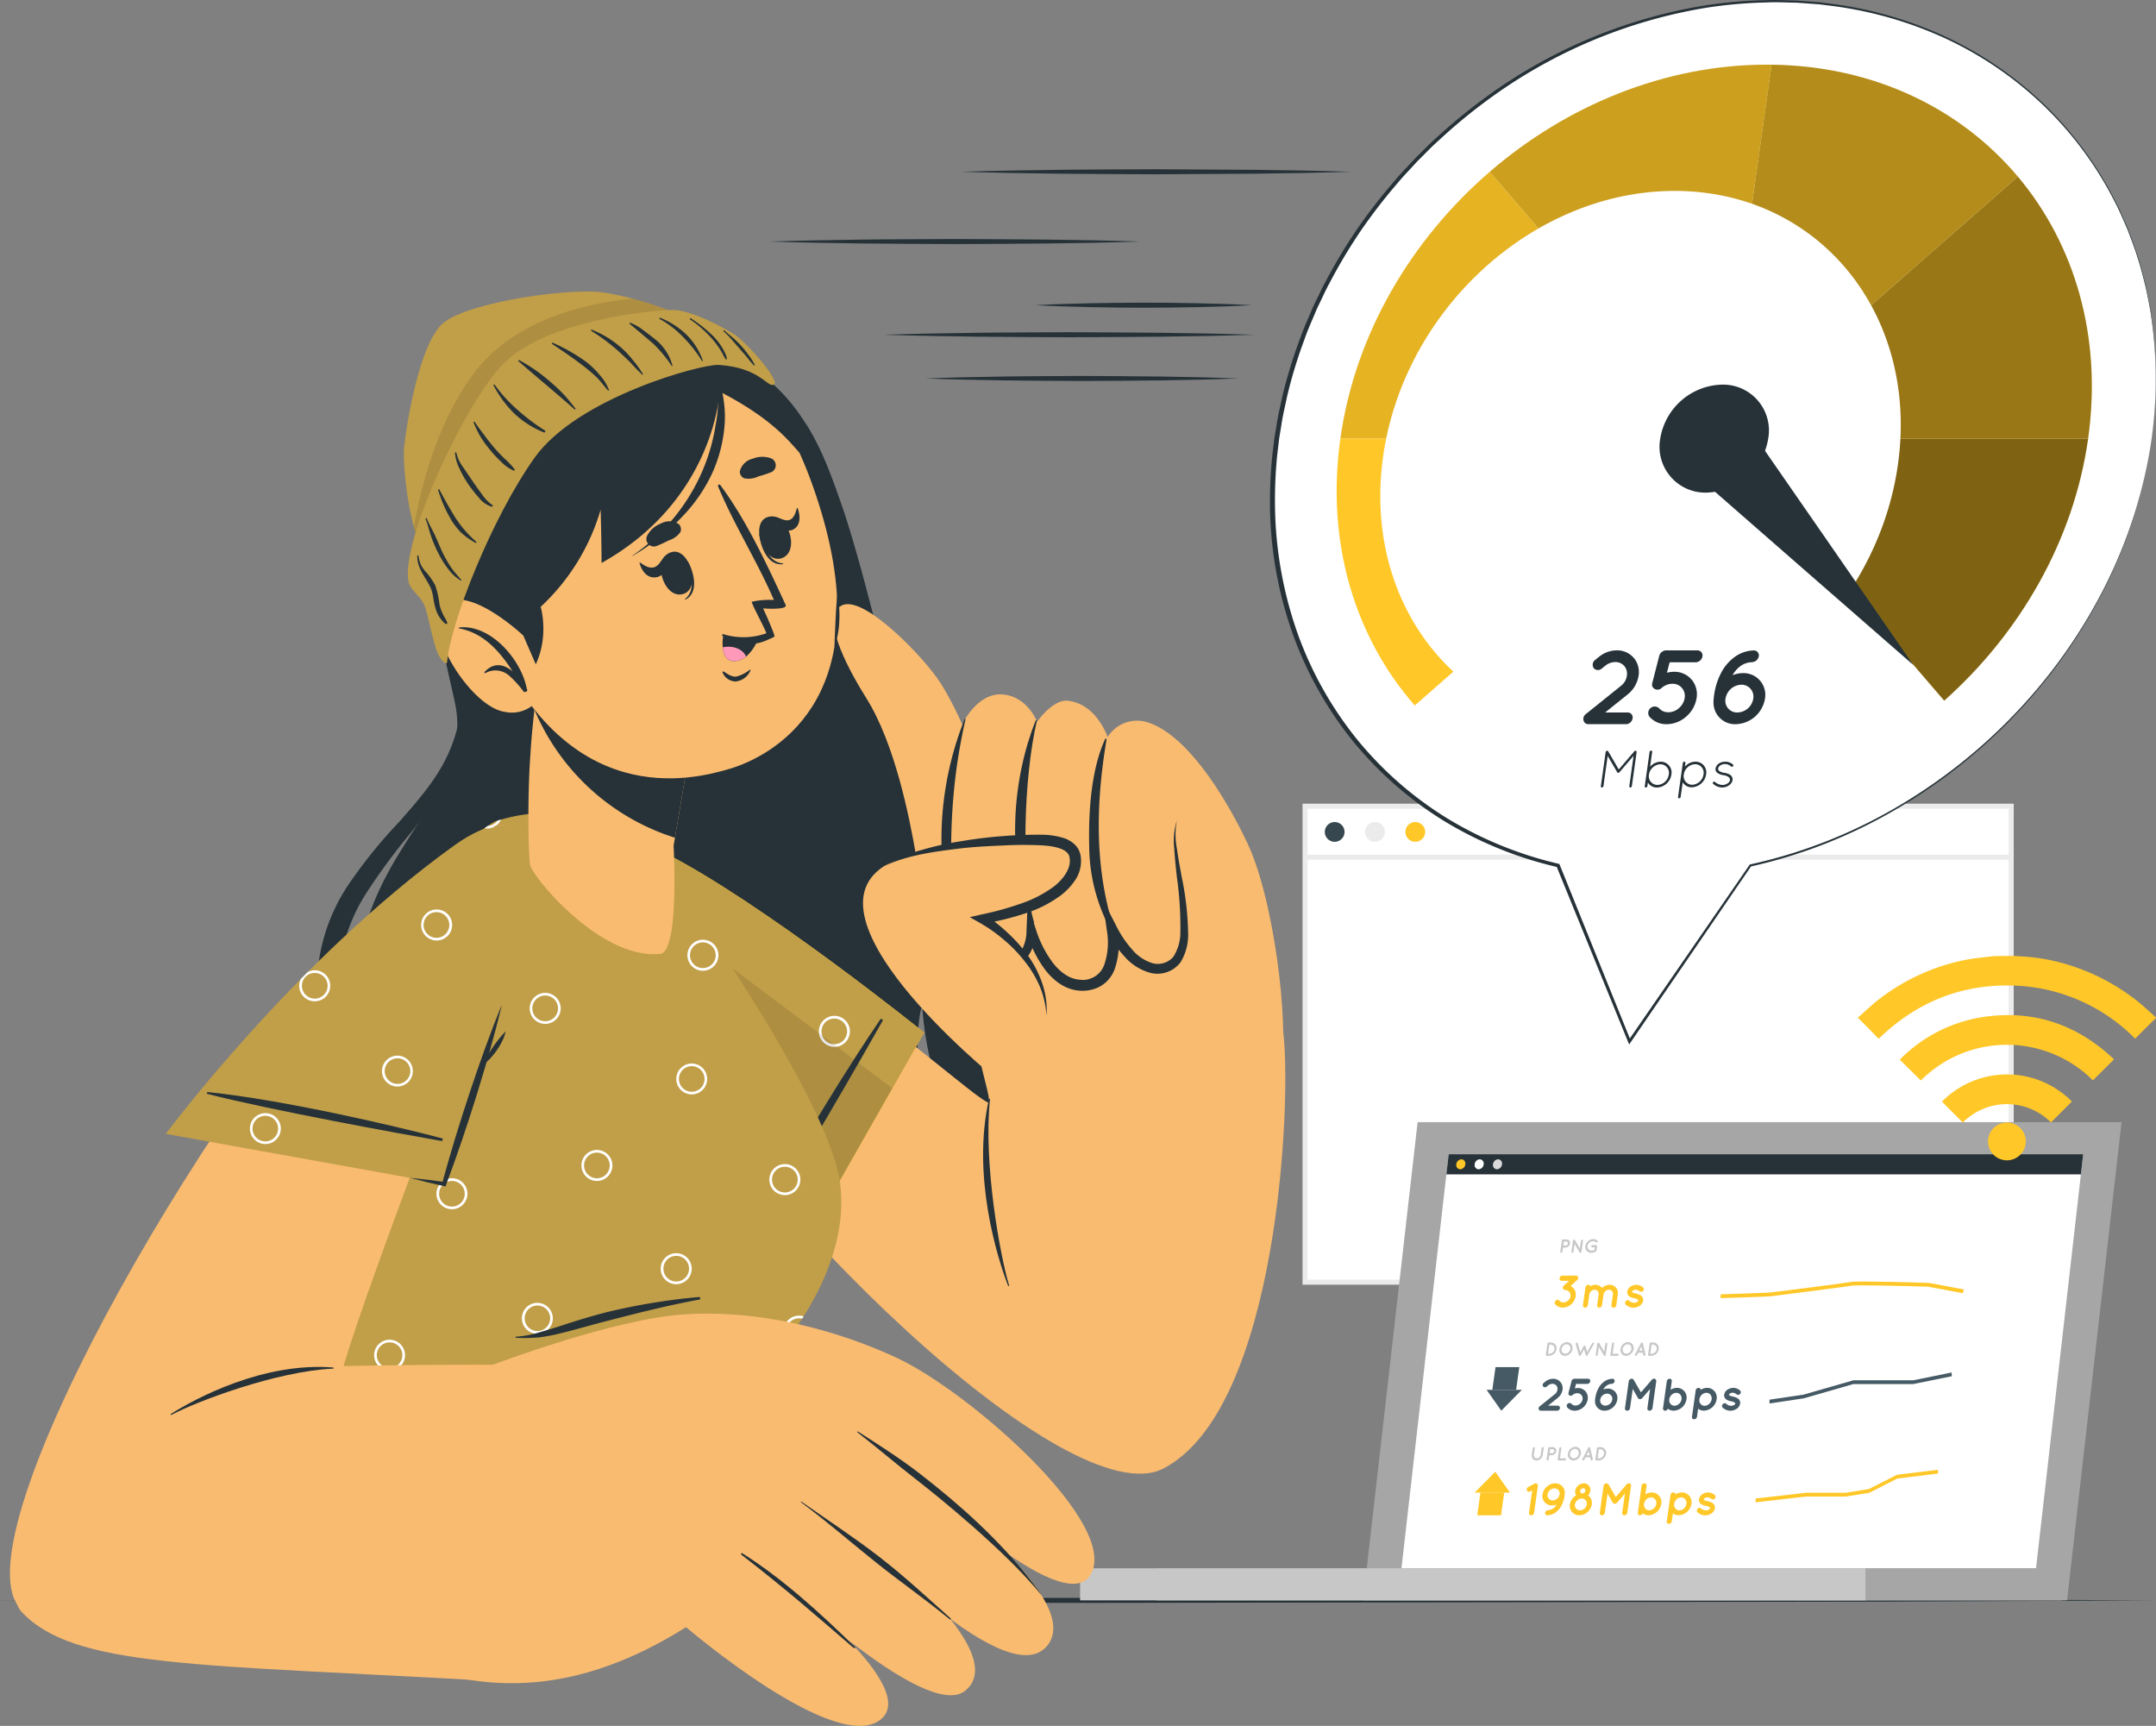 <svg xmlns="http://www.w3.org/2000/svg" id="Girl" width="426.579" height="341.412" viewBox="0 0 426.579 341.412"><rect x="0" y="0" width="426.579" height="341.412" fill="#808080" stroke="none"/><defs><clipPath id="clip-path"><path id="Rectangle_17" fill="none" d="M0 0h426.579v341.412H0z" data-name="Rectangle 17"/></clipPath><clipPath id="clip-path-6"><path id="Rectangle_8" fill="none" d="M0 0h58.679v81.2H0z" data-name="Rectangle 8" transform="translate(117.88 171.691)"/></clipPath><clipPath id="clip-path-7"><path id="Rectangle_9" fill="none" d="M0 0h54.366v54.899H0z" data-name="Rectangle 9" transform="translate(81.905 59.07)"/></clipPath><clipPath id="clip-path-9"><path id="Rectangle_11" fill="none" d="M0 0h74.932v52.789H0z" data-name="Rectangle 11" transform="translate(265.196 33.977)"/></clipPath><clipPath id="clip-path-10"><path id="Rectangle_12" fill="none" d="M0 0h55.765v73.975H0z" data-name="Rectangle 12" transform="translate(294.758 12.791)"/></clipPath><clipPath id="clip-path-11"><path id="Rectangle_13" fill="none" d="M0 0h59.116v73.964H0z" data-name="Rectangle 13" transform="translate(340.128 12.802)"/></clipPath><clipPath id="clip-path-12"><path id="Rectangle_14" fill="none" d="M0 0h73.754v51.831H0z" data-name="Rectangle 14" transform="translate(340.128 34.935)"/></clipPath><clipPath id="clip-path-13"><path id="Rectangle_15" fill="none" d="M0 0h73.018v51.832H0z" data-name="Rectangle 15" transform="translate(340.128 86.766)"/></clipPath></defs><g id="Group_32" clip-path="url(#clip-path)" data-name="Group 32"><path id="Rectangle_1" fill="#fff" d="M0 0h139.711v94.148H0z" data-name="Rectangle 1" transform="translate(258.216 159.486)"/><path id="Path_1" fill="#ebebeb" d="M398.427 254.135H257.716v-95.148h140.711Zm-139.711-1h138.711v-93.148H258.716Z" data-name="Path 1"/><g id="Group_2" data-name="Group 2"><g id="Group_1" clip-path="url(#clip-path)" data-name="Group 1"><path id="Path_2" fill="#37474f" d="M266.028 164.57a1.953 1.953 0 1 1-1.953-1.953 1.953 1.953 0 0 1 1.953 1.953" data-name="Path 2"/><path id="Path_3" fill="#ebebeb" d="M274 164.57a1.952 1.952 0 1 1-1.953-1.953A1.952 1.952 0 0 1 274 164.57" data-name="Path 3"/><path id="Path_4" fill="#ffc727" d="M281.975 164.57a1.952 1.952 0 1 1-1.953-1.953 1.952 1.952 0 0 1 1.953 1.953" data-name="Path 4"/><path id="Rectangle_2" fill="#ebebeb" d="M0 0h139.711v1H0z" data-name="Rectangle 2" transform="translate(258.216 169.071)"/></g></g><path id="Path_5" fill="#263238" d="m106.645 316.252-53.322.088L0 316.583l53.323.243 53.322.088 106.645.168 106.644-.167 53.323-.087 53.322-.245-53.322-.245-53.323-.088-106.644-.165Z" data-name="Path 5"/><path id="Path_6" fill="#a6a6a6" d="M269.7 316.583h139.28l10.783-94.6H280.484Z" data-name="Path 6"/><path id="Path_7" fill="#fff" d="M277.29 310.238h125.549l9.336-81.9H286.626Z" data-name="Path 7"/><path id="Rectangle_4" fill="#a6a6a6" d="M0 0h179.178v6.345H0z" data-name="Rectangle 4" transform="translate(228.827 310.238)"/><path id="Rectangle_5" fill="#c7c7c7" d="M0 0h155.391v6.345H0z" data-name="Rectangle 5" transform="translate(213.701 310.238)"/><path id="Path_8" fill="#263238" d="m286.173 232.308.453-3.975h125.549l-.453 3.975Z" data-name="Path 8"/><g id="Group_4" data-name="Group 4"><g id="Group_3" clip-path="url(#clip-path)" data-name="Group 3"><path id="Path_9" fill="#ffc727" d="M289.92 230.32a1.081 1.081 0 0 1-1 .987.828.828 0 0 1-.78-.987 1.078 1.078 0 0 1 1-.987.828.828 0 0 1 .781.987" data-name="Path 9"/><path id="Path_10" fill="#fff" d="M293.552 230.32a1.081 1.081 0 0 1-1 .987.828.828 0 0 1-.78-.987 1.08 1.08 0 0 1 1-.987.828.828 0 0 1 .781.987" data-name="Path 10"/><path id="Path_11" fill="#dbdbdb" d="M297.184 230.32a1.081 1.081 0 0 1-1 .987.828.828 0 0 1-.78-.987 1.079 1.079 0 0 1 1-.987.828.828 0 0 1 .781.987" data-name="Path 11"/><path id="Path_12" fill="#c7c7c7" d="M309.711 246.8h-.464l-.115.818a.249.249 0 0 1-.24.208.177.177 0 0 1-.178-.208l.312-2.224a.246.246 0 0 1 .237-.206h.674a.686.686 0 0 1 .7.809.96.96 0 0 1-.923.8m-.4-.418h.463a.464.464 0 0 0 .446-.385.332.332 0 0 0-.336-.392h-.464Z" data-name="Path 12"/><path id="Path_13" fill="#c7c7c7" d="M311.324 247.622a.248.248 0 0 1-.233.207.175.175 0 0 1-.178-.207l.308-2.189v-.005a.237.237 0 0 1 .108-.173.2.2 0 0 1 .279.045l.982 1.685.218-1.552a.244.244 0 0 1 .232-.2.176.176 0 0 1 .178.2l-.308 2.189a.248.248 0 0 1-.235.207.177.177 0 0 1-.145-.075.085.085 0 0 1-.015-.022l-.971-1.674Z" data-name="Path 13"/><path id="Path_14" fill="#c7c7c7" d="M313.668 246.476a1.635 1.635 0 0 1 1.582-1.361 1.223 1.223 0 0 1 .818.295.211.211 0 0 1 0 .3.228.228 0 0 1-.31.034.86.86 0 0 0-.567-.2 1.071 1.071 0 0 0-.717.275 1.059 1.059 0 0 0-.375.656.79.79 0 0 0 .191.649.812.812 0 0 0 .64.275 1.148 1.148 0 0 0 .536-.144l.073-.516H315a.185.185 0 0 1-.185-.215.253.253 0 0 1 .245-.211h.75a.181.181 0 0 1 .189.211l-.117.833a.413.413 0 0 1-.02.065.16.16 0 0 0-.01.018.216.216 0 0 1-.084.09 1.571 1.571 0 0 1-.9.294 1.163 1.163 0 0 1-1.2-1.353" data-name="Path 14"/><path id="Path_15" fill="#ffc727" d="M311.319 254.836a1.954 1.954 0 0 1 .437 1.581 2.625 2.625 0 0 1-.883 1.59 2.583 2.583 0 0 1-1.682.659 1.943 1.943 0 0 1-1.488-.659.525.525 0 0 1 .1-.723.513.513 0 0 1 .723 0 1.043 1.043 0 0 0 .808.353 1.452 1.452 0 0 0 1.4-1.22 1.047 1.047 0 0 0-1.048-1.219.387.387 0 0 1-.348-.163c-.009 0-.009 0-.008-.009a.521.521 0 0 1 .083-.723l1.054-.939h-1.464a.431.431 0 0 1-.433-.515.6.6 0 0 1 .577-.506h2.665a.43.43 0 0 1 .443.506.594.594 0 0 1-.1.244.772.772 0 0 1-.108.126l-1.3 1.175a1.69 1.69 0 0 1 .57.442" data-name="Path 15"/><path id="Path_16" fill="#ffc727" d="M317.27 256.029v.026l-.3 2.141a.573.573 0 0 1-.546.479.419.419 0 0 1-.42-.479l.3-2.141v-.026a.789.789 0 0 0-.8-.9 1.1 1.1 0 0 0-1.043.93l-.3 2.141c0 .019-.015.046-.018.064v.027a.166.166 0 0 1-.035.054c0 .009 0 .027-.006.045a.624.624 0 0 1-.492.289c-.036 0-.062-.009-.089-.009a.416.416 0 0 1-.323-.47l.3-2.141v-.008l.2-1.4a.57.57 0 0 1 .548-.488.388.388 0 0 1 .4.271 2.106 2.106 0 0 1 1-.271 1.613 1.613 0 0 1 1.33.623 2.152 2.152 0 0 1 1.506-.623 1.6 1.6 0 0 1 1.612 1.9l-.3 2.141a.574.574 0 0 1-.545.479.415.415 0 0 1-.421-.479l.3-2.141a.786.786 0 0 0-.782-.93 1.116 1.116 0 0 0-1.066.9" data-name="Path 16"/><path id="Path_17" fill="#ffc727" d="M321.681 257.384a.485.485 0 0 1 .688-.072 1.439 1.439 0 0 0 .937.4 1.355 1.355 0 0 0 .639-.171.445.445 0 0 0 .2-.272.131.131 0 0 0-.014-.09c-.006-.027-.037-.063-.1-.108a1.808 1.808 0 0 0-.687-.253h-.009a3.147 3.147 0 0 1-.753-.235 1.241 1.241 0 0 1-.55-.524 1.018 1.018 0 0 1-.073-.569 1.518 1.518 0 0 1 .672-.994 2.182 2.182 0 0 1 1.159-.334 2.029 2.029 0 0 1 1.285.5.475.475 0 0 1 .05.669.509.509 0 0 1-.686.126 1.34 1.34 0 0 0-.784-.335 1.036 1.036 0 0 0-.565.163.332.332 0 0 0-.174.208.091.091 0 0 0 .008.072.193.193 0 0 0 .087.091 1.632 1.632 0 0 0 .629.217l.008.009h.009a2.888 2.888 0 0 1 .8.261 1.141 1.141 0 0 1 .566.534 1.063 1.063 0 0 1 .088.6 1.552 1.552 0 0 1-.716 1.048 2.3 2.3 0 0 1-1.225.362 2.277 2.277 0 0 1-1.521-.623.478.478 0 0 1 .031-.669" data-name="Path 17"/><path id="Path_18" fill="#c7c7c7" d="M304.005 288.907a.923.923 0 0 1-.936-1.089l.188-1.343a.243.243 0 0 1 .237-.206.178.178 0 0 1 .182.206l-.189 1.343a.571.571 0 0 0 .577.671.8.8 0 0 0 .765-.671l.189-1.343a.246.246 0 0 1 .24-.206.174.174 0 0 1 .178.206l-.189 1.343a1.3 1.3 0 0 1-1.242 1.089" data-name="Path 18"/><path id="Path_19" fill="#c7c7c7" d="M307 287.883h-.464l-.115.817a.249.249 0 0 1-.24.208.177.177 0 0 1-.178-.208l.312-2.224a.246.246 0 0 1 .237-.206h.674a.686.686 0 0 1 .7.809.961.961 0 0 1-.923.8m-.4-.419h.463a.463.463 0 0 0 .446-.385.332.332 0 0 0-.336-.392h-.464Z" data-name="Path 19"/><path id="Path_20" fill="#c7c7c7" d="m308.2 288.7.313-2.224a.244.244 0 0 1 .236-.207.178.178 0 0 1 .182.207l-.283 2.013h1.022a.179.179 0 0 1 .177.211.251.251 0 0 1-.236.207h-1.231a.175.175 0 0 1-.178-.207" data-name="Path 20"/><path id="Path_21" fill="#c7c7c7" d="M312.547 286.6a1.227 1.227 0 0 1 .247.954 1.6 1.6 0 0 1-.515.954 1.425 1.425 0 0 1-.957.4 1.1 1.1 0 0 1-.867-.4 1.219 1.219 0 0 1-.239-.954 1.6 1.6 0 0 1 .507-.954 1.456 1.456 0 0 1 .98-.4 1.05 1.05 0 0 1 .844.4m-.183.954a.872.872 0 0 0-.163-.66.7.7 0 0 0-.558-.268.944.944 0 0 0-.648.268 1.122 1.122 0 0 0-.35.66.838.838 0 0 0 .165.656.709.709 0 0 0 .572.271.947.947 0 0 0 .634-.271 1.125 1.125 0 0 0 .348-.656" data-name="Path 21"/><path id="Path_22" fill="#c7c7c7" d="M314.626 288.285h-.916l-.254.491a.252.252 0 0 1-.214.131.2.2 0 0 1-.071-.011.191.191 0 0 1-.086-.271l1.146-2.221a.247.247 0 0 1 .217-.131.174.174 0 0 1 .182.131l.521 2.221a.248.248 0 0 1-.163.271.2.2 0 0 1-.073.011.17.17 0 0 1-.173-.131Zm-.1-.414-.191-.811-.419.811Z" data-name="Path 22"/><path id="Path_23" fill="#c7c7c7" d="m315.654 288.7.312-2.224a.243.243 0 0 1 .237-.207h.445a1.117 1.117 0 0 1 1.13 1.315 1.569 1.569 0 0 1-1.5 1.323h-.445a.175.175 0 0 1-.178-.207m.448-.211h.234a1.072 1.072 0 0 0 1.024-.9.762.762 0 0 0-.771-.9h-.234Z" data-name="Path 23"/><path id="Path_24" fill="#ffc727" d="m304.281 293.927-.749 5.329a.6.6 0 0 1-.576.5.416.416 0 0 1-.426-.5l.624-4.444-.391.208a.5.5 0 0 1-.263.072.408.408 0 0 1-.389-.253.527.527 0 0 1 .258-.677l1.2-.66c.01-.009.028-.009.038-.018s.03-.018.049-.027.038-.009.056-.009a.058.058 0 0 1 .037-.009.168.168 0 0 1 .065-.009h.1c.008.009.026.009.035.009a.087.087 0 0 1 .052.018c.008 0 .027 0 .034.009.025.018.033.027.051.027a.089.089 0 0 0 .032.027c.008.009.025.019.032.027l.031.037a.08.08 0 0 1 .023.036l.031.036.007.018c0 .009.006.018.005.027a.093.093 0 0 1 .011.045c.007.018 0 .036.012.045s0 .036 0 .046c0 .027-.006.044.01.063v.027" data-name="Path 24"/><path id="Path_25" fill="#ffc727" d="M305.2 295.616a2.6 2.6 0 0 1 2.5-2.186 1.841 1.841 0 0 1 1.9 1.96c0 .009 0 .009.006.019-.015.171-.029.342-.054.514a5.82 5.82 0 0 1-.576 1.852 3.876 3.876 0 0 1-1.383 1.545 2.91 2.91 0 0 1-1.415.424.426.426 0 0 1-.456-.478.621.621 0 0 1 .561-.524 1.865 1.865 0 0 0 .885-.253 2.277 2.277 0 0 0 .658-.633 2.073 2.073 0 0 0 .15-.234 2.315 2.315 0 0 1-.892.18 1.857 1.857 0 0 1-1.887-2.186m1 0a1.016 1.016 0 0 0 1.025 1.192 1.416 1.416 0 0 0 1.351-1.192 1 1 0 0 0-1.017-1.183 1.408 1.408 0 0 0-1.359 1.183" data-name="Path 25"/><path id="Path_26" fill="#ffc727" d="M314.942 297.6a2.564 2.564 0 0 1-2.452 2.15 1.838 1.838 0 0 1-1.866-2.15 2.557 2.557 0 0 1 1.22-1.8 1.32 1.32 0 0 1-.173-.894 1.775 1.775 0 0 1 1.708-1.481 1.262 1.262 0 0 1 1.273 1.481 1.676 1.676 0 0 1-.423.894 1.87 1.87 0 0 1 .713 1.8m-.984 0a1 1 0 0 0-1-1.174 1.419 1.419 0 0 0-1.349 1.174 1 1 0 0 0 1.02 1.165 1.391 1.391 0 0 0 1.329-1.165m-1.3-2.692a.437.437 0 0 0 .443.515.608.608 0 0 0 .568-.515.424.424 0 0 0-.426-.5.6.6 0 0 0-.585.5" data-name="Path 26"/><path id="Path_27" fill="#ffc727" d="m322.716 293.927-.749 5.329a.607.607 0 0 1-.576.5.421.421 0 0 1-.427-.5l.534-3.8-1.554 1.806a.571.571 0 0 1-.436.209h-.018a.432.432 0 0 1-.386-.209l-1.038-1.806-.535 3.8a.6.6 0 0 1-.575.5.425.425 0 0 1-.427-.5l.749-5.329a.6.6 0 0 1 .567-.5h.027a.415.415 0 0 1 .368.208l1.447 2.493 2.148-2.493a.574.574 0 0 1 .436-.208h.009a.437.437 0 0 1 .436.5" data-name="Path 27"/><path id="Path_28" fill="#ffc727" d="M324.3 297.5v-.009l.5-3.577a.586.586 0 0 1 .556-.488.419.419 0 0 1 .429.488l-.239 1.7a2.4 2.4 0 0 1 1.264-.38 1.9 1.9 0 0 1 1.876 2.268 2.658 2.658 0 0 1-2.511 2.249 1.96 1.96 0 0 1-1.174-.388.578.578 0 0 1-.533.388.416.416 0 0 1-.419-.487Zm.985 0a1.125 1.125 0 0 0 .235.894 1 1 0 0 0 .8.37 1.35 1.35 0 0 0 .9-.37 1.487 1.487 0 0 0 .487-.894 1.142 1.142 0 0 0-.233-.912 1.009 1.009 0 0 0-.8-.371 1.333 1.333 0 0 0-.9.371 1.5 1.5 0 0 0-.489.912" data-name="Path 28"/><path id="Path_29" fill="#ffc727" d="m329.782 300.964.485-3.451v-.013l.252-1.789a.574.574 0 0 1 .546-.479.419.419 0 0 1 .445.371 2.558 2.558 0 0 1 1.28-.371 1.9 1.9 0 0 1 1.867 2.268 2.637 2.637 0 0 1-2.5 2.24 1.863 1.863 0 0 1-1.159-.37l-.223 1.59a.607.607 0 0 1-.584.487.419.419 0 0 1-.41-.487m1.48-3.46a1.075 1.075 0 0 0 .225.9.965.965 0 0 0 .8.38 1.334 1.334 0 0 0 .9-.38 1.532 1.532 0 0 0 .48-.9 1.241 1.241 0 0 0-.224-.912 1.019 1.019 0 0 0-.8-.371 1.317 1.317 0 0 0-.911.371 1.477 1.477 0 0 0-.48.912" data-name="Path 29"/><path id="Path_30" fill="#ffc727" d="M335.88 298.461a.485.485 0 0 1 .688-.072 1.439 1.439 0 0 0 .937.4 1.355 1.355 0 0 0 .639-.171.444.444 0 0 0 .2-.272.131.131 0 0 0-.014-.09c-.006-.027-.037-.063-.1-.108a1.815 1.815 0 0 0-.687-.253h-.009a3.147 3.147 0 0 1-.753-.235 1.241 1.241 0 0 1-.55-.524 1.018 1.018 0 0 1-.073-.569 1.518 1.518 0 0 1 .672-.994 2.182 2.182 0 0 1 1.159-.334 2.029 2.029 0 0 1 1.285.5.476.476 0 0 1 .051.669.51.51 0 0 1-.687.126 1.34 1.34 0 0 0-.784-.335 1.036 1.036 0 0 0-.565.163.336.336 0 0 0-.174.208.091.091 0 0 0 .008.072.2.2 0 0 0 .087.091 1.632 1.632 0 0 0 .629.217l.008.009h.008a2.885 2.885 0 0 1 .8.261 1.141 1.141 0 0 1 .566.534 1.055 1.055 0 0 1 .088.6 1.552 1.552 0 0 1-.716 1.048 2.3 2.3 0 0 1-1.225.361 2.274 2.274 0 0 1-1.521-.622.479.479 0 0 1 .031-.669" data-name="Path 30"/><path id="Path_31" fill="#c7c7c7" d="m305.849 268.007.313-2.224a.242.242 0 0 1 .236-.207h.445a1.117 1.117 0 0 1 1.13 1.315 1.57 1.57 0 0 1-1.5 1.324h-.445a.176.176 0 0 1-.178-.208m.448-.211h.234a1.072 1.072 0 0 0 1.024-.9.762.762 0 0 0-.771-.9h-.234Z" data-name="Path 31"/><path id="Path_32" fill="#c7c7c7" d="M310.876 265.9a1.226 1.226 0 0 1 .247.954 1.6 1.6 0 0 1-.515.954 1.425 1.425 0 0 1-.957.4 1.1 1.1 0 0 1-.867-.4 1.219 1.219 0 0 1-.239-.954 1.6 1.6 0 0 1 .507-.954 1.456 1.456 0 0 1 .98-.4 1.05 1.05 0 0 1 .844.4m-.183.954a.872.872 0 0 0-.163-.66.7.7 0 0 0-.558-.268.944.944 0 0 0-.648.268 1.122 1.122 0 0 0-.35.66.838.838 0 0 0 .165.656.709.709 0 0 0 .572.271.947.947 0 0 0 .634-.271 1.124 1.124 0 0 0 .348-.656" data-name="Path 32"/><path id="Path_33" fill="#c7c7c7" d="m315.342 265.889-1.232 2.2a.116.116 0 0 1-.024.033.152.152 0 0 1-.022.023c0 .007-.005.007-.006.011a.286.286 0 0 0-.029.019.134.134 0 0 1-.037.022.124.124 0 0 0-.032.008h-.007a.117.117 0 0 1-.039 0 .094.094 0 0 1-.033 0h-.011a.087.087 0 0 0-.025-.008h-.007a.073.073 0 0 1-.032-.022c-.01-.007-.016-.015-.023-.019l-.007-.011c0-.008-.009-.016-.011-.023s-.008 0-.008 0a.08.08 0 0 1-.01-.033l-.329-1.169-.659 1.169a.241.241 0 0 1-.019.033l-.026.023c0 .007 0 .007-.006.011a.183.183 0 0 0-.025.019h-.007c-.013.007-.026.018-.034.022h-.005a.068.068 0 0 0-.032.008h-.011a.1.1 0 0 1-.034 0 .117.117 0 0 1-.037 0h-.012a.072.072 0 0 0-.025-.008h-.007a.116.116 0 0 1-.031-.022c-.01-.007-.014-.015-.024-.019l-.006-.011a.19.19 0 0 0-.016-.023c-.007-.007-.008-.022-.014-.033l-.619-2.2a.234.234 0 0 1 .151-.268.179.179 0 0 1 .252.11l.494 1.744.649-1.157a.245.245 0 0 1 .214-.128.181.181 0 0 1 .178.128l.323 1.157.981-1.744a.234.234 0 0 1 .29-.11.184.184 0 0 1 .068.268" data-name="Path 33"/><path id="Path_34" fill="#c7c7c7" d="M316.134 268.007a.248.248 0 0 1-.233.207.175.175 0 0 1-.178-.207l.308-2.19a.237.237 0 0 1 .108-.173.2.2 0 0 1 .279.045l.982 1.685.218-1.553a.244.244 0 0 1 .232-.2.176.176 0 0 1 .178.2l-.308 2.19a.248.248 0 0 1-.235.207.177.177 0 0 1-.145-.075.075.075 0 0 1-.015-.023l-.971-1.673Z" data-name="Path 34"/><path id="Path_35" fill="#c7c7c7" d="m318.623 268.007.312-2.224a.246.246 0 0 1 .237-.207.178.178 0 0 1 .182.207l-.283 2.013h1.022a.18.18 0 0 1 .177.211.251.251 0 0 1-.236.207H318.8a.175.175 0 0 1-.178-.207" data-name="Path 35"/><path id="Path_36" fill="#c7c7c7" d="M322.968 265.9a1.226 1.226 0 0 1 .247.954 1.6 1.6 0 0 1-.515.954 1.425 1.425 0 0 1-.957.4 1.1 1.1 0 0 1-.868-.4 1.223 1.223 0 0 1-.238-.954 1.6 1.6 0 0 1 .507-.954 1.455 1.455 0 0 1 .98-.4 1.05 1.05 0 0 1 .844.4m-.183.954a.872.872 0 0 0-.163-.66.7.7 0 0 0-.558-.268.948.948 0 0 0-.649.268 1.126 1.126 0 0 0-.349.66.838.838 0 0 0 .165.656.709.709 0 0 0 .572.271.949.949 0 0 0 .634-.271 1.124 1.124 0 0 0 .348-.656" data-name="Path 36"/><path id="Path_37" fill="#c7c7c7" d="M325.046 267.592h-.916l-.254.491a.252.252 0 0 1-.214.131.2.2 0 0 1-.071-.011.191.191 0 0 1-.086-.271l1.146-2.221a.246.246 0 0 1 .217-.131.174.174 0 0 1 .182.131l.521 2.221a.248.248 0 0 1-.163.271.2.2 0 0 1-.073.011.17.17 0 0 1-.173-.131Zm-.1-.414-.191-.811-.42.811Z" data-name="Path 37"/><path id="Path_38" fill="#c7c7c7" d="m326.075 268.007.313-2.224a.241.241 0 0 1 .236-.207h.445a1.117 1.117 0 0 1 1.13 1.315 1.57 1.57 0 0 1-1.5 1.324h-.445a.176.176 0 0 1-.178-.208m.448-.211h.234a1.072 1.072 0 0 0 1.024-.9.762.762 0 0 0-.771-.9h-.234Z" data-name="Path 38"/><path id="Path_39" fill="#455a64" d="M308.643 278.563a.58.58 0 0 1-.566.5h-3.216a.423.423 0 0 1-.348-.162.517.517 0 0 1 .127-.705l3.013-2.42a1.327 1.327 0 0 0 .5-.867 1.051 1.051 0 0 0-.188-.787.989.989 0 0 0-.814-.379 1.347 1.347 0 0 0-.828.3l-.315.252a.481.481 0 0 1-.7-.036.519.519 0 0 1 .135-.7l.316-.252a2.428 2.428 0 0 1 1.532-.56 1.875 1.875 0 0 1 1.508.713 1.9 1.9 0 0 1 .355 1.455 2.55 2.55 0 0 1-.939 1.607l-1.924 1.545h1.924a.423.423 0 0 1 .425.506" data-name="Path 39"/><path id="Path_40" fill="#455a64" d="M313.7 275.23a1.954 1.954 0 0 1 .436 1.589 2.627 2.627 0 0 1-.881 1.581 2.536 2.536 0 0 1-1.674.66h-.018a1.894 1.894 0 0 1-1.479-.66.553.553 0 0 1 .824-.722 1.024 1.024 0 0 0 .817.361 1.371 1.371 0 0 0 .909-.361 1.44 1.44 0 0 0 .481-.859 1.044 1.044 0 0 0-.239-.867 1.014 1.014 0 0 0-.808-.352 1.379 1.379 0 0 0-.917.352.511.511 0 0 1-.723 0c-.031-.036-.052-.081-.083-.117 0-.018 0-.027-.005-.027a.062.062 0 0 0-.012-.046v-.063c0-.019-.007-.009-.006-.018a.468.468 0 0 1 .021-.153l.6-2.34a.663.663 0 0 1 .276-.361c.02-.009.029-.009.039-.018s.02-.009.03-.018a.548.548 0 0 1 .243-.054h2.664a.433.433 0 0 1 .443.514.609.609 0 0 1-.586.506h-2.223l-.234.9a2.429 2.429 0 0 1 .617-.082 1.911 1.911 0 0 1 1.488.66" data-name="Path 40"/><path id="Path_41" fill="#455a64" d="M319.989 276.874a2.605 2.605 0 0 1-2.5 2.186 1.84 1.84 0 0 1-1.9-1.96c0-.009 0-.009-.006-.019.014-.171.03-.342.054-.515a5.829 5.829 0 0 1 .576-1.851 3.864 3.864 0 0 1 1.382-1.544 2.9 2.9 0 0 1 1.415-.425.428.428 0 0 1 .457.478.624.624 0 0 1-.562.525 1.846 1.846 0 0 0-.885.253 2.272 2.272 0 0 0-.658.632 2.383 2.383 0 0 0-.149.234 2.314 2.314 0 0 1 .892-.18 1.859 1.859 0 0 1 1.888 2.186m-1 0a1.016 1.016 0 0 0-1.025-1.192 1.416 1.416 0 0 0-1.351 1.192 1 1 0 0 0 1.018 1.183 1.408 1.408 0 0 0 1.358-1.183" data-name="Path 41"/><path id="Path_42" fill="#455a64" d="m327.7 273.234-.749 5.329a.607.607 0 0 1-.576.5.421.421 0 0 1-.427-.5l.534-3.8-1.554 1.806a.571.571 0 0 1-.436.209h-.018a.433.433 0 0 1-.386-.209l-1.038-1.806-.535 3.8a.6.6 0 0 1-.575.5.425.425 0 0 1-.427-.5l.749-5.329a.6.6 0 0 1 .567-.5h.027a.415.415 0 0 1 .368.208l1.447 2.493 2.148-2.493a.573.573 0 0 1 .436-.208h.009a.437.437 0 0 1 .436.5" data-name="Path 42"/><path id="Path_43" fill="#455a64" d="M329.29 276.811v-.011l.5-3.577a.586.586 0 0 1 .556-.488.419.419 0 0 1 .429.488l-.239 1.7a2.4 2.4 0 0 1 1.264-.38 1.9 1.9 0 0 1 1.876 2.268 2.657 2.657 0 0 1-2.511 2.249 1.96 1.96 0 0 1-1.174-.388.578.578 0 0 1-.533.388.416.416 0 0 1-.419-.487Zm.985 0a1.122 1.122 0 0 0 .236.894.992.992 0 0 0 .8.37 1.35 1.35 0 0 0 .9-.37 1.487 1.487 0 0 0 .487-.894 1.142 1.142 0 0 0-.233-.912 1.009 1.009 0 0 0-.8-.371 1.333 1.333 0 0 0-.9.371 1.5 1.5 0 0 0-.489.912" data-name="Path 43"/><path id="Path_44" fill="#455a64" d="m334.768 280.271.485-3.451v-.009l.252-1.789a.574.574 0 0 1 .546-.479.419.419 0 0 1 .445.371 2.558 2.558 0 0 1 1.28-.371 1.9 1.9 0 0 1 1.867 2.268 2.637 2.637 0 0 1-2.5 2.24 1.863 1.863 0 0 1-1.159-.37l-.223 1.59a.607.607 0 0 1-.584.487.419.419 0 0 1-.41-.487m1.48-3.46a1.071 1.071 0 0 0 .225.9.965.965 0 0 0 .805.38 1.334 1.334 0 0 0 .9-.38 1.532 1.532 0 0 0 .48-.9 1.241 1.241 0 0 0-.224-.912 1.019 1.019 0 0 0-.8-.371 1.318 1.318 0 0 0-.911.371 1.478 1.478 0 0 0-.48.912" data-name="Path 44"/><path id="Path_45" fill="#455a64" d="M340.868 277.768a.484.484 0 0 1 .687-.072 1.444 1.444 0 0 0 .938.4 1.355 1.355 0 0 0 .639-.171.449.449 0 0 0 .2-.272.125.125 0 0 0-.015-.09c-.005-.027-.036-.063-.1-.108a1.808 1.808 0 0 0-.687-.253h-.009a3.147 3.147 0 0 1-.753-.235 1.241 1.241 0 0 1-.55-.524 1.017 1.017 0 0 1-.073-.569 1.514 1.514 0 0 1 .672-.993 2.174 2.174 0 0 1 1.159-.335 2.024 2.024 0 0 1 1.285.5.475.475 0 0 1 .05.669.509.509 0 0 1-.686.126 1.34 1.34 0 0 0-.784-.335 1.036 1.036 0 0 0-.565.163.33.33 0 0 0-.173.208.091.091 0 0 0 .007.072.2.2 0 0 0 .087.091 1.632 1.632 0 0 0 .629.217l.008.009h.008a2.883 2.883 0 0 1 .8.261 1.141 1.141 0 0 1 .566.534 1.055 1.055 0 0 1 .088.6 1.552 1.552 0 0 1-.716 1.048 2.3 2.3 0 0 1-1.225.361 2.276 2.276 0 0 1-1.521-.622.479.479 0 0 1 .031-.669" data-name="Path 45"/><path id="Path_46" fill="#ffc727" d="m340.391 256.793.082-.753c2.564-.078 9.336-.3 9.878-.364.846-.1 14.619-1.832 15.877-2.079 1.292-.253 13.988.139 15.431.185l6.924 1.292-.239.742-6.87-1.287c-3.842-.118-14.181-.394-15.2-.193-1.356.266-15.793 2.071-15.933 2.088-.69.085-9.571.357-9.949.369" data-name="Path 46"/><path id="Path_47" fill="#455a64" d="m350.114 277.627-.009-.744 6.725-1 9.913-2.843H378.6l7.533-1.536.051.737-7.651 1.552h-11.841l-9.8 2.822Z" data-name="Path 47"/><path id="Path_48" fill="#ffc727" d="m347.352 297.182.018-.749 9.98-1.143h7.87l4.561-.728 5.53-2.818 8.145-1-.01.747-8.073.993-5.51 2.813-4.688.743-7.887.006Z" data-name="Path 48"/><path id="Path_49" fill="#455a64" d="M295.266 274.93h4.707l.63-4.485H295.9Z" data-name="Path 49"/><path id="Path_50" fill="#455a64" d="M301.112 274.93h-6.984l2.911 4.13Z" data-name="Path 50"/><path id="Path_51" fill="#ffc727" d="M297.62 295.265h-4.707l-.63 4.485h4.707Z" data-name="Path 51"/><path id="Path_52" fill="#ffc727" d="M291.774 295.265h6.984l-2.911-4.13Z" data-name="Path 52"/></g></g><g id="Group_6" data-name="Group 6"><g id="Group_5" fill="#ffc727" clip-path="url(#clip-path)" data-name="Group 5"><path id="Path_53" d="m426.579 201.358-2.633 2.614c-.5.5-.993 1-1.492 1.5a35.314 35.314 0 0 0-25.354-10.528c-9.859 0-18.279 3.649-25.4 10.555-.469-.489-.94-.992-1.422-1.483q-1.293-1.312-2.6-2.613a.285.285 0 0 0-.08-.045v-.064c.066-.053.132-.1.194-.158 1.108-.984 2.187-2 3.329-2.947a41 41 0 0 1 17.9-8.337c1.686-.309 3.4-.468 5.1-.677.58-.072 4.348-.084 4.463-.076 1.159.087 2.321.138 3.477.262a39.551 39.551 0 0 1 9.36 2.236 40.9 40.9 0 0 1 6.333 2.963 39.917 39.917 0 0 1 6.044 4.232c.948.81 1.854 1.665 2.78 2.5Z" data-name="Path 53"/><path id="Path_54" d="m380.048 213.744-4.162-4.127a29.306 29.306 0 0 1 16.928-8.5c9.843-1.333 18.294 1.657 25.459 8.439l-4.177 4.158a24.083 24.083 0 0 0-34.048.027" data-name="Path 54"/><path id="Path_55" d="m409.94 217.9-4.139 4.136a12.305 12.305 0 0 0-17.444.022l-4.132-4.131a18.072 18.072 0 0 1 25.715-.027" data-name="Path 55"/><path id="Path_56" d="M400.82 225.792a3.739 3.739 0 1 1-3.74-3.738 3.739 3.739 0 0 1 3.74 3.738" data-name="Path 56"/></g></g><g id="Group_14" data-name="Group 14"><g id="Group_13" clip-path="url(#clip-path)" data-name="Group 13"><path id="Path_57" fill="#263238" d="M211.972 227.262c-1.409.3-8 1.705-17.633 3.787-4.557-5.523-10.607-15.682-11.831-31.456-.186-2.615-3.443 13.228 2.878 33.388-18.617 4-43.944 9.43-66.11 13.963-2.078-8.6-4.394-16.47-4.394-16.47a97.934 97.934 0 0 1-.423 17.474c-3.027.643-6 1.217-8.854 1.794-1.908-13.6-8.664-36.633-8.664-36.633a120.619 120.619 0 0 1-3.95 39.139c-14.1 2.729-23.429 4.269-22.959 3.486 16.7-28.53-1.61-39.657.364-62.365 2.378-27.213 23.867-35.546 19.521-54.82-3.5-15.689-10.9-43.953 7.876-53.862 0 0 12.843-20.845 40.173-15.9 33.8 6.082 30.579 57.129 34.609 66.621 5.745 13.564 13.425 17.269 21.515 32.444 8.231 15.349 2.854 27.6 4.113 38.828 1.3 11.214 17.3 19.88 13.769 20.585" data-name="Path 57"/><path id="Path_58" fill="#263238" d="M68.737 252.359a56.16 56.16 0 0 0 4.227-15.12c.7-5.119-.937-9.913-2.875-14.813a156.506 156.506 0 0 1-5.559-15.1A41.908 41.908 0 0 1 63 190.777a36.766 36.766 0 0 1 5.837-15.616A97.811 97.811 0 0 1 79 162.565c3.478-3.96 6.952-7.877 9.24-12.511a28.845 28.845 0 0 0 2.977-15.184 27.006 27.006 0 0 1-1.2 15.968c-2 5.135-5.294 9.587-8.6 13.752a122.732 122.732 0 0 0-9.28 12.61 34.978 34.978 0 0 0-4.96 14.08 41.1 41.1 0 0 0 1.314 14.988c1.25 4.995 3.155 9.893 4.83 15a53.213 53.213 0 0 1 2.037 7.944 23.606 23.606 0 0 1-.26 8.359 45.589 45.589 0 0 1-6.361 14.786" data-name="Path 58"/><path id="Path_59" fill="#263238" d="M159.223 83.5c3.59 5.518 5.734 11.832 7.865 18.02 2.017 6.251 3.727 12.584 5.361 18.906l2.5 9.426a48.492 48.492 0 0 0 3.177 8.86c2.686 5.614 6.973 10.14 11.7 14.673a74.947 74.947 0 0 1 6.748 7.452 45.635 45.635 0 0 1 5.3 8.761 67.825 67.825 0 0 1 3.255 9.583 41.734 41.734 0 0 1 1.349 10.075c.051 3.4-.285 6.686-.482 9.883a49.794 49.794 0 0 0 .284 9.542c.7 6.229 5.107 11.744 10.841 14.819a20.367 20.367 0 0 1-12.839-14.45 49.083 49.083 0 0 1-1.04-9.969c-.053-3.329.17-6.565-.063-9.7a51.97 51.97 0 0 0-4.956-18.094 45.154 45.154 0 0 0-4.929-7.9 70.731 70.731 0 0 0-6.47-6.987 99 99 0 0 1-6.833-7.3 40.738 40.738 0 0 1-5.51-8.669 52.3 52.3 0 0 1-3.145-9.646c-.8-3.206-1.465-6.409-2.126-9.609-1.357-6.39-2.616-12.78-4.136-19.1a94.86 94.86 0 0 0-5.851-18.576" data-name="Path 59"/><path id="Path_60" fill="#f9bb70" d="M124.57 196.823c24.25 42.888 87.03 103.317 105.612 93.677 22.815-11.834 25.421-73.16 23.7-86.482-1.026-7.972-61.819-4.085-60.239 4.37.935 5 2.842 10.282 1.667 9.632-3.691-2.038-13.148-10.969-47.87-36.882-19.345-14.44-38.928-12.71-22.873 15.683" data-name="Path 60"/><path id="Path_61" fill="#263238" d="M199.46 254.353c-2.224-5.748-7.179-21.873-3.8-36.886.037-.167.233-.146.215.029-1.338 12.52 2 30.944 3.777 36.753.046.152-.136.249-.192.1" data-name="Path 61"/><path id="Path_62" fill="#f9bb70" d="M246.334 165.85c5.775 10.95 8.827 37.964 7.057 44.763s-47.524 13.516-52.717 8.515-21.783-43.376-19.4-55.781 59.075-8.842 65.059 2.5" data-name="Path 62"/><path id="Path_63" fill="#f9bb70" d="M186.167 135.242c-3.029-4.885-15.569-18.064-19.792-15.381s2.246 13.8 5.024 18.233c5.725 9.13 8.554 23.751 9.8 30.851s16.352-3.2 16.352-3.2-3.536-17.853-11.381-30.507" data-name="Path 63"/><path id="Path_64" fill="#f9bb70" d="M187.828 177.987s1.865 12.586 9.007 13.831c6.888 1.182 7.45-9.19 7.5-9.933.1.665 2.12 12.186 9.427 12.7 7.594.526 6.37-9.983 6.289-10.662.3.6 4.339 8.424 9.978 7.55 9.69-1.505-.1-21.8 2.832-29.182 0 0 13.072 3.539 13.473 3.562 0 0-8.918-19.5-19.091-22.9a6.848 6.848 0 0 0-8.091 2.854s-2.18-6.606-7.92-7.19c-2.947-.292-6.036 4.163-6.036 4.163s-1.967-5.217-7.1-5.418c-4.1-.174-7.117 4.355-7.743 6.216-4.82 14.327-2.52 34.41-2.52 34.41" data-name="Path 64"/><path id="Path_65" fill="#263238" d="M191.032 142.333a.092.092 0 0 0-.174-.061c-4.469 11.041-5.995 24.54-3.12 36.172.094.382.755.4.731-.045-.67-12.556-.264-23.752 2.563-36.066" data-name="Path 65"/><path id="Path_66" fill="#263238" d="M205.151 142.6c.032-.133-.19-.187-.244-.05-4.543 11.4-5.843 26.654-.951 39.672.168.446.766.679.612.15-2.6-8.9-2.018-28.7.583-39.772" data-name="Path 66"/><path id="Path_67" fill="#263238" d="M220.705 184.711c-4.208-12.663-3.934-25.4-1.771-38.445.028-.17-.215-.192-.277-.057-2.8 6.093-3.309 14.55-3.15 21.165a35.188 35.188 0 0 0 4.755 17.484c.124.212.533.123.443-.147" data-name="Path 67"/><path id="Path_68" fill="#263238" d="M187.828 177.987a40.08 40.08 0 0 0 2.381 6.935 13.427 13.427 0 0 0 4.221 5.6 4.415 4.415 0 0 0 3.076.753 6.42 6.42 0 0 0 3-1.257 7.837 7.837 0 0 0 2.594-5.835l.221-5.373 1.662 5.124a22.016 22.016 0 0 0 3.217 6.366c1.4 1.867 3.288 3.356 5.4 3.5a4.494 4.494 0 0 0 4.862-2.893 13.588 13.588 0 0 0 .545-6.794l-.885-6.31 2.888 5.649a20.709 20.709 0 0 0 2.975 4.358 8.517 8.517 0 0 0 4.084 2.736 4.047 4.047 0 0 0 4.076-1.265 8.963 8.963 0 0 0 1.4-4.811 70.462 70.462 0 0 0-.7-11.024c-.2-1.854-.4-3.716-.511-5.589a13.3 13.3 0 0 1 .531-5.567 14.333 14.333 0 0 0-.016 5.519c.251 1.838.591 3.667.93 5.5a59.993 59.993 0 0 1 1.3 11.225 10.461 10.461 0 0 1-1.5 5.822 5.746 5.746 0 0 1-5.943 2.1 10.419 10.419 0 0 1-5.158-3.259 22.664 22.664 0 0 1-3.385-4.8l2-.662a15.606 15.606 0 0 1-.564 8.031 6.509 6.509 0 0 1-2.856 3.362 7.36 7.36 0 0 1-4.277.824c-2.992-.281-5.31-2.322-6.837-4.431a23.893 23.893 0 0 1-3.424-7.055l1.882-.248a9.365 9.365 0 0 1-3.589 7.044 7.89 7.89 0 0 1-3.793 1.36 5.7 5.7 0 0 1-3.881-1.126c-2.157-1.637-3.248-4.026-4.149-6.317a32.941 32.941 0 0 1-1.782-7.186" data-name="Path 68"/><path id="Path_69" fill="#f9bb70" d="M196.7 213.088s-40.81-33.063-20.072-42.681c6.163-2.858 34.882-7.24 35.873-1.49 1.281 7.426-10.365 11.493-18.081 12.885 0 0 15.464 9.292 12.205 21.988-2.044 7.962-9.925 9.3-9.925 9.3" data-name="Path 69"/><path id="Path_70" fill="#263238" d="M174.953 171.316a27.448 27.448 0 0 1 7.354-3.16 59.5 59.5 0 0 1 7.845-1.748 92.3 92.3 0 0 1 16.056-1.286 15.138 15.138 0 0 1 4.222.644 5.656 5.656 0 0 1 2.12 1.208 4.011 4.011 0 0 1 .836 1.056 4.2 4.2 0 0 1 .423 1.264 6.76 6.76 0 0 1-.935 4.592 12.658 12.658 0 0 1-2.973 3.221 24.273 24.273 0 0 1-7.423 3.7 54.966 54.966 0 0 1-7.891 1.907l.294-1.719a32.454 32.454 0 0 1 4.822 3.837 30.026 30.026 0 0 1 3.986 4.637 20.705 20.705 0 0 1 2.665 5.486 15.757 15.757 0 0 1 .7 5.978 17.79 17.79 0 0 0-1.308-5.759 21.525 21.525 0 0 0-3.005-5.012 28.684 28.684 0 0 0-4.054-4.205 30.979 30.979 0 0 0-4.73-3.35l-2.079-1.174 2.372-.546a58.564 58.564 0 0 0 7.539-2.074 23.637 23.637 0 0 0 6.745-3.458c1.886-1.477 3.463-3.641 3.092-5.661-.172-1.8-3.045-2.325-5.53-2.468a76.246 76.246 0 0 0-7.852.036c-2.642.108-5.281.251-7.906.529-5.211.65-10.545 1.277-15.383 3.523" data-name="Path 70"/><path id="Path_71" fill="#ffc727" d="m155.152 252.889 27.692-48.634s-32.221-25.961-51.746-35.748c-10.941-5.484-15.345 2.933-12.25 13.549 10.833 37.154 36.3 70.833 36.3 70.833" data-name="Path 71"/><path id="Path_72" fill="#c19e48" d="m155.152 252.889 27.692-48.634s-32.221-25.961-51.746-35.748c-10.941-5.484-15.345 2.933-12.25 13.549 10.833 37.154 36.3 70.833 36.3 70.833" data-name="Path 72"/><path id="Path_73" fill="#fff" d="M117.959 174.211a9.276 9.276 0 0 0-.06.93 2.632 2.632 0 0 1 .19.98 2.281 2.281 0 0 1-.16.87c.01.31.04.64.08.96a3.049 3.049 0 0 0 .61-1.83 3.09 3.09 0 0 0-.66-1.91m21.13 11.69a3.065 3.065 0 1 0 3.06 3.05 3.075 3.075 0 0 0-3.06-3.05m0 5.61a2.545 2.545 0 1 1 2.52-2.56 2.55 2.55 0 0 1-2.52 2.56m16.21 38.77a3.055 3.055 0 1 0 3.06 3.06 3.058 3.058 0 0 0-3.06-3.06m0 5.58a2.524 2.524 0 0 1-2.53-2.52 2.53 2.53 0 1 1 5.06 0 2.518 2.518 0 0 1-2.53 2.52m-18.44-25.48a3.055 3.055 0 1 0 3.06 3.06 3.058 3.058 0 0 0-3.06-3.06m0 5.58a2.53 2.53 0 1 1 0-5.06 2.53 2.53 0 1 1 0 5.06m28.23-15.01a3.07 3.07 0 1 0 0 6.14 3.07 3.07 0 0 0 0-6.14m0 5.61a2.535 2.535 0 1 1 2.52-2.52 2.529 2.529 0 0 1-2.52 2.52" data-name="Path 73"/><g id="Group_9" data-name="Group 9" opacity=".1"><g id="Group_8" data-name="Group 8"><g id="Group_7" clip-path="url(#clip-path-6)" data-name="Group 7"><path id="Path_74" d="m176.559 215.281-21.41 37.61s-25.47-33.68-36.3-70.83c-1.16-3.97-1.27-7.63-.38-10.37Z" data-name="Path 74"/></g></g></g><path id="Path_75" fill="#263238" d="M174.219 201.593c-4.88 7.129-17.557 26.85-24.12 40.743-.04.083.26.27.311.194 7.2-10.734 20.012-33.134 24.255-40.659.08-.142-.354-.412-.446-.278" data-name="Path 75"/><path id="Path_76" fill="#c19e48" d="m14.243 316.03 150.6-.354-8.323-51.782s11.91-14.454 9.656-30.134c-2.47-17.182-33.446-60.723-36.054-63.177-10.481-9.84-21.584-11.607-32.248-8.056h-.025c-49.239 30.955-83.609 153.5-83.609 153.5" data-name="Path 76"/><path id="Path_77" fill="#fff" d="M161.671 295.933a2.54 2.54 0 1 1-1.942-4.17 2.447 2.447 0 0 1 1.337.388l-.1-.651a2.955 2.955 0 0 0-1.234-.263 3.068 3.068 0 1 0 2.045 5.358Zm-30.4-15.823a3.068 3.068 0 1 0 3.062 3.073 3.077 3.077 0 0 0-3.062-3.073m0 5.61a2.542 2.542 0 1 1 2.536-2.537 2.544 2.544 0 0 1-2.536 2.537m24.013-55.441a3.068 3.068 0 1 0 3.073 3.061 3.062 3.062 0 0 0-3.073-3.061m0 5.609a2.542 2.542 0 1 1 2.548-2.548 2.537 2.537 0 0 1-2.548 2.548m-110.4 71.925a3.068 3.068 0 1 0 0 6.135 3.068 3.068 0 0 0 0-6.135m0 5.61a2.537 2.537 0 1 1 2.525-2.525 2.531 2.531 0 0 1-2.525 2.525m31.21-15.686a3.068 3.068 0 1 0 3.051 3.073 3.077 3.077 0 0 0-3.051-3.073m0 5.6a2.536 2.536 0 1 1 2.525-2.525 2.541 2.541 0 0 1-2.525 2.525M52.5 220.2a2.651 2.651 0 0 0-.434.034c-.115.206-.217.4-.32.606a2.718 2.718 0 0 1 .754-.115 2.531 2.531 0 1 1-2.4 3.3c-.114.217-.217.423-.32.628a3.059 3.059 0 1 0 2.72-4.453m8.625 23.465a3.056 3.056 0 1 0 3.05 3.05 3.06 3.06 0 0 0-3.05-3.05m0 5.586a2.531 2.531 0 1 1 2.525-2.536 2.544 2.544 0 0 1-2.525 2.536m25.213-69.343a3.067 3.067 0 0 0 0 6.134 3.067 3.067 0 1 0 0-6.134m0 5.609a2.542 2.542 0 1 1 2.559-2.548 2.545 2.545 0 0 1-2.559 2.548m3.073 47.558a3.067 3.067 0 1 0 3.073 3.061 3.062 3.062 0 0 0-3.073-3.061m0 5.609a2.536 2.536 0 1 1 2.547-2.548 2.54 2.54 0 0 1-2.547 2.548m26.149-65.642a3.062 3.062 0 1 0 3.05 3.073 3.071 3.071 0 0 0-3.05-3.073m0 5.6a2.537 2.537 0 1 1 2.525-2.525 2.536 2.536 0 0 1-2.525 2.525m23.522 7.254a3.067 3.067 0 1 0 3.062 3.05 3.069 3.069 0 0 0-3.062-3.05m0 5.609a2.542 2.542 0 1 1 2.525-2.559 2.545 2.545 0 0 1-2.525 2.559m-10.335 113.247a3.067 3.067 0 1 0 3.062 3.061 3.062 3.062 0 0 0-3.062-3.061m0 5.609a2.542 2.542 0 1 1 2.525-2.548 2.537 2.537 0 0 1-2.525 2.548m-28.011-25.59a3.056 3.056 0 1 0 3.05 3.05 3.06 3.06 0 0 0-3.05-3.05m0 5.587a2.531 2.531 0 1 1 2.525-2.537 2.545 2.545 0 0 1-2.525 2.537m33.072-42.452a3.068 3.068 0 1 0 3.05 3.05 3.059 3.059 0 0 0-3.05-3.05m0 5.6a2.536 2.536 0 1 1 2.525-2.548 2.541 2.541 0 0 1-2.525 2.548m3.05-43.126a3.056 3.056 0 1 0 3.062 3.062 3.06 3.06 0 0 0-3.062-3.062m0 5.587a2.531 2.531 0 1 1 2.537-2.525 2.525 2.525 0 0 1-2.537 2.525m21.226 44.29a3.057 3.057 0 0 0-1.211 5.861l-.1-.651a2.527 2.527 0 0 1 1.314-4.684 2.179 2.179 0 0 1 .617.08c.091-.149.194-.3.3-.469a3.008 3.008 0 0 0-.914-.137m-39.978-32.777a3.068 3.068 0 1 0 3.061 3.073 3.081 3.081 0 0 0-3.061-3.073m0 5.6a2.536 2.536 0 1 1 2.524-2.525 2.531 2.531 0 0 1-2.524 2.525m-78.677 27.175a3.056 3.056 0 1 0 3.061 3.051 3.06 3.06 0 0 0-3.061-3.051m0 5.587a2.531 2.531 0 1 1 2.524-2.536 2.536 2.536 0 0 1-2.524 2.536m61.3 47.067a3.065 3.065 0 0 0-3.062 2.924h.537a2.541 2.541 0 0 1 2.525-2.4 2.512 2.512 0 0 1 2.513 2.388h.537a3.061 3.061 0 0 0-3.05-2.913m-23.659-47.89a3.056 3.056 0 1 0 3.061 3.05 3.056 3.056 0 0 0-3.061-3.05m0 5.586a2.53 2.53 0 1 1 2.536-2.536 2.527 2.527 0 0 1-2.536 2.536m1.519-61.78a3.056 3.056 0 1 0 3.085 3.061 3.059 3.059 0 0 0-3.085-3.061m0 5.586a2.531 2.531 0 0 1 0-5.061 2.531 2.531 0 1 1 0 5.061m-54.343 72.338a3.164 3.164 0 0 0-.582.057c-.069.205-.137.4-.206.594a2.585 2.585 0 0 1 .788-.126 2.542 2.542 0 1 1 0 5.084 2.5 2.5 0 0 1-2.113-1.154c-.069.206-.137.4-.206.594a3.034 3.034 0 0 0 2.319 1.085 3.067 3.067 0 1 0 0-6.134m33.324-5.073a3.068 3.068 0 1 0 3.073 3.051 3.06 3.06 0 0 0-3.073-3.051m0 5.6a2.536 2.536 0 1 1 2.548-2.547 2.54 2.54 0 0 1-2.548 2.547m48.758-29.554a3.062 3.062 0 1 0 3.05 3.062 3.082 3.082 0 0 0-3.05-3.062m0 5.587a2.525 2.525 0 1 1 2.524-2.525 2.54 2.54 0 0 1-2.524 2.525m-7.94-100.943a2.458 2.458 0 0 1-1.839 1.006h-.012c-.24.16-.468.32-.708.491a2.664 2.664 0 0 0 .525.046 3.078 3.078 0 0 0 2.788-1.783c-.251.08-.5.149-.754.24m9.459 34.044a3.067 3.067 0 1 0 3.084 3.05 3.057 3.057 0 0 0-3.084-3.05m0 5.609a2.542 2.542 0 1 1 2.559-2.559 2.548 2.548 0 0 1-2.559 2.559" data-name="Path 77"/><path id="Path_78" fill="#263238" d="M138.3 256.573a125.213 125.213 0 0 0-18.288 3.007c-2.979.763-5.9 1.659-8.821 2.621-1.456.479-2.918.908-4.39 1.331a19.769 19.769 0 0 1-4.711.888.111.111 0 0 0 0 .221 33.691 33.691 0 0 0 4.538-.084 32.468 32.468 0 0 0 4.325-.816c3.029-.745 6.021-1.631 9.042-2.407 6.094-1.566 12.185-3.13 18.379-4.253.285-.052.214-.538-.077-.508" data-name="Path 78"/><path id="Path_79" fill="#263238" d="M153.521 262.03a135.343 135.343 0 0 0-15.278-.735c-2.554.031-5.086.209-7.628.455q-1.82.177-3.634.411c-1.33.169-2.64.517-3.971.668-.139.015-.14.232 0 .22 1.261-.1 2.544 0 3.809-.029s2.541-.07 3.812-.1c2.544-.062 5.088-.1 7.632-.182 5.094-.172 10.166-.292 15.262-.288.276 0 .254-.392-.007-.419" data-name="Path 79"/><path id="Path_80" fill="#f9bb70" d="M79.8 176.094C41.44 216.3-6.257 300.323 3.177 317.037c10.507 18.617 65.388-38.283 63.651-41.025-1.474-2.328 18.071-53.253 31.955-90.253 13.872-36.965-9.5-19.608-18.986-9.665" data-name="Path 80"/><path id="Path_81" fill="#c19e48" d="m32.8 224.3 55.08 9.916s13.749-39.026 16.476-60.7c1.528-12.143-5.608-12.642-14.587-6.189C58.339 189.918 32.8 224.3 32.8 224.3" data-name="Path 81"/><path id="Path_82" fill="#fff" d="M52.5 220.2a3.056 3.056 0 1 0 3.062 3.05 3.059 3.059 0 0 0-3.062-3.05m0 5.587a2.531 2.531 0 1 1 2.525-2.537 2.536 2.536 0 0 1-2.525 2.54m33.838-45.879a3.068 3.068 0 0 0 0 6.135 3.068 3.068 0 1 0 0-6.135m0 5.609a2.542 2.542 0 1 1 2.559-2.547 2.544 2.544 0 0 1-2.559 2.547m-24.07 6.42a3.11 3.11 0 0 0-1.337.309h-.011c-.48.48-.948.948-1.417 1.428v.011a2.962 2.962 0 0 0-.3 1.314 3.068 3.068 0 1 0 3.062-3.062m0 5.61A2.542 2.542 0 1 1 64.82 195a2.54 2.54 0 0 1-2.548 2.548M87.153 234.1l.64.114a.462.462 0 0 1 .114-.091c.046-.126.137-.389.274-.777a2.836 2.836 0 0 0-1.028.754M78.6 208.825a3.056 3.056 0 1 0 3.084 3.062 3.059 3.059 0 0 0-3.084-3.062m0 5.586a2.531 2.531 0 0 1 0-5.061 2.531 2.531 0 1 1 0 5.061m17.41-50.528a3.288 3.288 0 0 0 .354.023 3.036 3.036 0 0 0 1.771-.571 10.745 10.745 0 0 0-2.125.548" data-name="Path 82"/><path id="Path_83" fill="#263238" d="M87.514 225.2c-8.347-2.227-31.164-7.614-46.449-9.176-.092-.01-.169.335-.08.358 12.52 3.218 37.907 7.836 46.416 9.331.16.028.27-.471.113-.513" data-name="Path 83"/><path id="Path_84" fill="#263238" d="M81.162 233.007c2.271.219 4.533.489 6.788.8l-.472.281c1.637-6 3.459-11.943 5.416-17.839s4.041-11.754 6.412-17.526c-1.439 6.06-3.176 12.032-5.018 17.971s-3.841 11.828-6.013 17.657l-.134.358-.339-.076c-2.221-.5-4.435-1.035-6.64-1.622" data-name="Path 84"/><path id="Path_85" fill="#263238" d="M95.66 210.6a17 17 0 0 1 1.879-3.477 24.93 24.93 0 0 1 2.491-3.092 7.141 7.141 0 0 1-.654 1.892 12.544 12.544 0 0 1-1 1.72 13.006 13.006 0 0 1-2.716 2.957" data-name="Path 85"/><path id="Path_86" fill="#f9bb70" d="M4.177 318.751c10.4 11.258 34.421 10.392 95.1 13.888 8.4.484 26.481-61.056 17.542-62.033-11.26-1.231-53.954-.363-57.19-.128-27.3 1.982-62.506 40.636-55.448 48.273" data-name="Path 86"/><path id="Path_87" fill="#f9bb70" d="M97.475 269.988s23.881-9.088 37.907-9.988c18.78-1.2 35.488 5.5 42.319 8.735 14.263 6.743 44.082 32.906 38.044 42.81-5.464 8.964-34.6-19.319-34.6-19.319s34.459 23.936 25.894 33.52-40.511-25.172-40.511-25.172 34.854 25.388 24.457 33.874c-7.855 6.413-38.564-23.436-38.564-23.436s29.806 22.028 22.012 28.972c-8.614 7.672-38.689-18.1-38.689-18.1-22.785 14.313-39.49 11.808-51.16 8.611-2.826-.774 12.886-60.507 12.886-60.507" data-name="Path 87"/><path id="Path_88" fill="#263238" d="M169.763 283.185c4.149 2.665 8.367 5.335 12.266 8.36s7.694 6.189 11.293 9.562c8.828 8.277 13.061 14.84 12.755 14.463-7.228-8.914-21.016-19.959-24.916-22.985s-7.629-6.233-11.518-9.256c-.1-.076.021-.207.12-.144" data-name="Path 88"/><path id="Path_89" fill="#263238" d="M158.585 297.062c5.151 3.633 10.4 7.05 15.391 10.911 4.967 3.843 9.344 7.923 14.034 12.1.362.322.07.41-.3.1-4.854-3.984-9.648-7.292-14.547-11.219-4.882-3.911-9.649-8.044-14.669-11.775-.079-.058.018-.171.1-.116" data-name="Path 89"/><path id="Path_90" fill="#263238" d="M146.849 307.248c8.156 5.148 15.353 11.8 22.257 18.485.343.333-.046.4-.417.085-7.283-6.284-12.951-11.265-22.02-18.286-.142-.11.008-.393.18-.284" data-name="Path 90"/><path id="Path_91" fill="#263238" d="M33.8 279.716c4.774-3.047 18.347-10.324 32.121-9.2.153.012.162.209.005.217-11.276.523-27.116 6.54-32.007 9.154-.128.069-.239-.1-.119-.174" data-name="Path 91"/><path id="Path_92" fill="#f9bb70" d="M104.912 171.208c.74 2.551 13.946 18.662 25.718 17.487 3.834-.389 2.644-21.408 2.644-21.408l.267-1.571 3.718-22-26.408-15.047-3.806-1.975s-.62 6.087-1.316 13.674c-.035.351-.069.7-.1 1.08-.051.428-.1.832-.133 1.233a132.785 132.785 0 0 0-.326 3.444c-.074.878-.15 1.732-.193 2.656-.067.928-.114 1.828-.181 2.756-.468 9.152-.182 18.59.116 19.674" data-name="Path 92"/><path id="Path_93" fill="#263238" d="M105.729 140.365a44.766 44.766 0 0 0 27.813 25.351l3.718-22-26.408-15.047-3.806-1.975s-.621 6.087-1.317 13.674" data-name="Path 93"/><path id="Path_94" fill="#f9bb70" d="M162.471 101.181C173.7 138.7 152.5 149.663 144.4 152.075c-7.347 2.19-32.642 8.714-47.688-27.445S95.565 71.39 112.1 65.493s39.14-1.832 50.369 35.688" data-name="Path 94"/><path id="Path_95" fill="#263238" d="M152.608 93.4a25.375 25.375 0 0 1-2.568.848 4.375 4.375 0 0 1-2.785.366 1.394 1.394 0 0 1-.853-1.472 3.454 3.454 0 0 1 2.538-2.41 5.073 5.073 0 0 1 3.656-.05 1.486 1.486 0 0 1 .012 2.718" data-name="Path 95"/><path id="Path_96" fill="#263238" d="M129.851 108.028a25.373 25.373 0 0 0 2.46-1.124 4.38 4.38 0 0 0 2.292-1.624 1.4 1.4 0 0 0-.375-1.659 3.451 3.451 0 0 0-3.5-.043 5.078 5.078 0 0 0-2.716 2.448 1.487 1.487 0 0 0 1.839 2" data-name="Path 96"/><path id="Path_97" fill="#263238" d="M136.087 111.066c-.052-.09-.157.186-.118.289.937 2.5 1.59 5.516-.41 7.13-.062.05-.011.174.069.134 2.655-1.339 1.747-5.337.459-7.553" data-name="Path 97"/><path id="Path_98" fill="#263238" d="M132.938 109.194c-4.166 1.07-1.719 9.324 2.141 8.332 3.8-.976 1.351-9.229-2.141-8.332" data-name="Path 98"/><path id="Path_99" fill="#263238" d="M131.446 110.111c-.582.68-1.044 1.714-1.887 2.058-.977.4-1.993-.242-2.9-.878-.094-.066-.143.027-.113.137.446 1.589 1.535 3.03 3.3 2.764 1.61-.244 2.3-1.973 2.229-3.68-.014-.316-.4-.675-.633-.4" data-name="Path 99"/><path id="Path_100" fill="#263238" d="M150.23 105.664c-.008-.1.235.063.262.171.657 2.584 1.845 5.435 4.408 5.618.08.007.11.136.02.149-2.943.418-4.482-3.383-4.69-5.938" data-name="Path 100"/><path id="Path_101" fill="#263238" d="M151.747 102.329c4.031-1.5 6.736 6.673 3 8.063-3.675 1.367-6.38-6.805-3-8.063" data-name="Path 101"/><path id="Path_102" fill="#263238" d="M153.629 102.3c.789.22 1.688.795 2.477.591.913-.238 1.282-1.34 1.573-2.377.03-.107.117-.06.156.047.56 1.548.581 3.346-.82 4.142-1.278.727-2.727-.281-3.614-1.714-.165-.265-.09-.777.228-.689" data-name="Path 102"/><path id="Path_103" fill="#263238" d="M143.181 132.845c.77.453 1.6 1.134 2.554.98a7.042 7.042 0 0 0 2.621-1.341.094.094 0 0 1 .145.105 3.592 3.592 0 0 1-2.937 2.22 2.841 2.841 0 0 1-2.6-1.785c-.077-.14.108-.245.22-.179" data-name="Path 103"/><path id="Path_104" fill="#263238" d="M150.983 120.342s1.7 3.643 2.259 5.437c.051.168-.359.382-.957.607-.026.018-.039.034-.07.023a8.928 8.928 0 0 1-9.271-.623c-.179-.137-.008-.392.19-.331a13.456 13.456 0 0 0 8.481-.178c-.027-.536-3.124-6.14-2.846-6.25a16.387 16.387 0 0 1 4.361-.338c-3.33-7.689-7.86-14.783-11.058-22.489a.256.256 0 0 1 .433-.26c5.277 7.1 9.3 15.863 12.939 23.716.463.975-3.648.77-4.461.687" data-name="Path 104"/><path id="Path_105" fill="#263238" d="M150.043 126.236a8.629 8.629 0 0 1-2.418 3.645 3.889 3.889 0 0 1-2.188.9c-1.761.121-2.3-1.349-2.435-2.72a9.307 9.307 0 0 1 .068-2.188 11.18 11.18 0 0 0 6.973.368" data-name="Path 105"/><path id="Path_106" fill="#ff99ba" d="M147.625 129.881a3.888 3.888 0 0 1-2.188.894c-1.761.122-2.3-1.349-2.435-2.719 1.793-.408 3.907.19 4.623 1.825" data-name="Path 106"/><path id="Path_107" fill="#263238" d="M165.681 117.609a20.232 20.232 0 0 1 .381 5.205 16.912 16.912 0 0 1-.958 5.134c.041-1.752.138-3.451.209-5.169.09-1.716.161-3.43.368-5.17" data-name="Path 107"/><path id="Path_108" fill="#263238" d="M102.748 135.993c6.974-6.822 4.229-15.953 4.229-15.953a42.48 42.48 0 0 0 11.867-19.22c.021.887.19 7.287.175 10.547 22.451-12.55 23.361-33.908 23.361-33.908 10.559 5.423 13.884 10.023 15.894 12.2 0 0-5.06-15.212-16.15-22.856-13.574-9.361-25.424-2.824-25.424-2.824a34.7 34.7 0 0 0-29.565 21.443c-9.581 22.634 15.613 50.571 15.613 50.571" data-name="Path 108"/><path id="Path_109" fill="#263238" d="M135.883 101.247a45.163 45.163 0 0 1-10.727 8.723c-.032.02-.06-.032-.029-.053a38.77 38.77 0 0 0 13.863-16.786 38.123 38.123 0 0 0 2.616-9.163 27.1 27.1 0 0 0-.059-10.472.2.2 0 0 1 .383-.09c.9 3.5 1.7 6.743 1.455 10.364a28.229 28.229 0 0 1-2.517 9.94 31.409 31.409 0 0 1-4.985 7.537" data-name="Path 109"/><path id="Path_110" fill="#f9bb70" d="M103.54 125.727S92.691 115.49 87.877 119.6s5.075 20.158 11.944 21.211a6.622 6.622 0 0 0 7.967-5.286Z" data-name="Path 110"/><path id="Path_111" fill="#263238" d="M90.826 124.13a.09.09 0 0 0 0 .177c4.846.886 8.059 4.544 10.6 8.5-1.673-1.379-3.671-1.91-5.56.131-.1.107.05.267.171.214a4.073 4.073 0 0 1 4.678.483 19.639 19.639 0 0 1 2.838 3.116c.292.356.97-.007.722-.436-.018-.032-.039-.064-.058-.1-1.068-5.724-7.151-12.784-13.391-12.09" data-name="Path 111"/><path id="Path_112" fill="#c19e48" d="M136.267 63.153a61.275 61.275 0 0 0-17.009-5.312c-6.6-.917-26.446 1.9-31.5 6.015S80.1 86.13 79.923 89s.892 20.265 7.13 24.539 7.22-25.235 17.282-34.9 31.932-15.493 31.932-15.493" data-name="Path 112"/><g id="Group_12" data-name="Group 12" opacity=".1"><g id="Group_11" data-name="Group 11"><g id="Group_10" clip-path="url(#clip-path-7)" data-name="Group 10"><path id="Path_113" d="M136.271 63.158s-21.876 5.828-31.931 15.494c-10.07 9.649-11.048 39.166-17.295 34.9-2.747-1.885-4.058-4.648-5.139-9.278 1.429-8.608 5.091-21.947 12.4-31.124 6.847-8.6 18.49-12.837 30.908-14.079a69.94 69.94 0 0 1 11.056 4.089" data-name="Path 113"/></g></g></g><path id="Path_114" fill="#c19e48" d="M88.466 130.951c.66-7.8 8.864-28.586 17.342-40.456s33.044-18.55 36.464-18.309c8.3.586 9.542 4.6 10.867 3.879s-5.6-8.547-7.925-9.976-8.565-4.813-12.177-4.774-25.907 1.966-34.123 11.358-20.01 35.854-18 42.694c.483 1.64 2.644 2.722 3.307 5.05.871 3.054 1.464 6.582 2.355 8.722.719 1.726 1.831 2.491 1.889 1.812" data-name="Path 114"/><path id="Path_115" fill="#263238" d="M107.794 85.145a39.588 39.588 0 0 1-5.346-4.029 28.669 28.669 0 0 1-4.555-4.99c-.091-.135-.31-.027-.228.123a21.911 21.911 0 0 0 4.13 5.589 18.607 18.607 0 0 0 5.815 3.7c.236.094.391-.265.184-.4" data-name="Path 115"/><path id="Path_116" fill="#263238" d="M88.491 123.156c-.21-.567-.574-1.069-.834-1.614a9.8 9.8 0 0 1-.7-1.939 17.845 17.845 0 0 0-.838-3.8 14.082 14.082 0 0 0-1.8-2.62 5.209 5.209 0 0 1-1.5-3.191.13.13 0 0 0-.259-.01c-.04 2.372 1.529 4.076 2.539 6.072.647 1.279.6 2.72 1.018 4.068a6.1 6.1 0 0 0 2.018 3.286c.156.1.425-.052.352-.251" data-name="Path 116"/><path id="Path_117" fill="#263238" d="M91.292 114.756c-.729-.9-1.513-1.7-2.157-2.679a24.993 24.993 0 0 1-1.64-2.94c-.48-1-.877-2.028-1.336-3.034-.543-1.188-1.233-2.325-1.717-3.536-.062-.154-.29-.031-.228.123.5 1.257.787 2.6 1.249 3.879a26.78 26.78 0 0 0 1.445 3.205 17.468 17.468 0 0 0 1.808 2.831 8.433 8.433 0 0 0 2.486 2.26.072.072 0 0 0 .09-.109" data-name="Path 117"/><path id="Path_118" fill="#263238" d="M94.228 107.162a22.273 22.273 0 0 1-4.187-4.85c-1.109-1.773-2.119-3.622-3.106-5.465-.067-.125-.289-.051-.24.092a26.547 26.547 0 0 0 2.612 5.959 13.623 13.623 0 0 0 1.959 2.491 14.43 14.43 0 0 0 2.79 1.981c.127.072.294-.1.172-.208" data-name="Path 118"/><path id="Path_119" fill="#263238" d="M97.413 99.9a7.621 7.621 0 0 1-2.042-2.116 61.21 61.21 0 0 1-1.924-2.7c-.59-.882-1.2-1.748-1.792-2.63a7.609 7.609 0 0 1-1.363-2.884.13.13 0 0 0-.256.025 7.909 7.909 0 0 0 .857 3.062 20.393 20.393 0 0 0 1.727 3.076 27.173 27.173 0 0 0 2.146 2.739 5.1 5.1 0 0 0 2.5 1.756c.192.043.338-.213.152-.326" data-name="Path 119"/><path id="Path_120" fill="#263238" d="M99.76 90.661c-.715-.719-1.421-1.439-2.078-2.212s-1.269-1.575-1.872-2.384c-.629-.847-1.288-1.692-1.863-2.576a.13.13 0 0 0-.229.123 20.644 20.644 0 0 0 1.4 2.856 22.052 22.052 0 0 0 1.853 2.54 24.117 24.117 0 0 0 2.118 2.276 8.106 8.106 0 0 0 2.514 1.806.183.183 0 0 0 .214-.259 15.291 15.291 0 0 0-2.059-2.17" data-name="Path 120"/><path id="Path_121" fill="#263238" d="M113.834 80.786c-.757-.969-1.5-1.916-2.342-2.81a34.07 34.07 0 0 0-2.74-2.566 33.328 33.328 0 0 0-6-4.158c-.12-.063-.282.094-.164.2 3.652 3.208 7.439 6.268 11.06 9.513a.13.13 0 0 0 .19-.177" data-name="Path 121"/><path id="Path_122" fill="#263238" d="M118.64 74.168a16.046 16.046 0 0 0-2.616-2.548 34.892 34.892 0 0 0-6.639-3.806.13.13 0 0 0-.139.219c2.006 1.371 4.037 2.709 5.962 4.194a32.693 32.693 0 0 1 2.76 2.32c.869.838 1.531 1.837 2.357 2.705a.1.1 0 0 0 .166-.089 9.11 9.11 0 0 0-1.851-3" data-name="Path 122"/><path id="Path_123" fill="#263238" d="M125.176 71.19a17.229 17.229 0 0 0-2.414-2.542 19.759 19.759 0 0 0-5.658-3.417c-.137-.056-.231.157-.108.232a38.882 38.882 0 0 1 5.329 3.969c.832.738 1.624 1.52 2.425 2.289a33.285 33.285 0 0 0 2.339 2.409c.071.055.153-.041.119-.111a18.107 18.107 0 0 0-2.032-2.829" data-name="Path 123"/><path id="Path_124" fill="#263238" d="M129.923 67.362a53.255 53.255 0 0 0-2.505-1.938 9.862 9.862 0 0 0-2.692-1.56c-.15-.05-.215.146-.108.233 1.581 1.29 3.138 2.619 4.691 3.943a26.888 26.888 0 0 1 3.6 4.348.085.085 0 0 0 .143-.077 9.968 9.968 0 0 0-3.126-4.949" data-name="Path 124"/><path id="Path_125" fill="#263238" d="M135.8 66.179a16.122 16.122 0 0 0-5.166-3.312c-.133-.058-.239.166-.109.233a19.709 19.709 0 0 1 4.691 3.623 27.242 27.242 0 0 1 3.674 4.677c.053.079.2.04.169-.065a13.331 13.331 0 0 0-3.263-5.16" data-name="Path 125"/><path id="Path_126" fill="#263238" d="M143.423 69.772a10.243 10.243 0 0 0-.653-1.195 13.248 13.248 0 0 0-1.713-2.146 27.923 27.923 0 0 0-4.383-3.466c-.137-.1-.278.127-.138.219a22.818 22.818 0 0 1 4.1 3.558 18.006 18.006 0 0 1 1.646 2.1c.246.36.467.733.68 1.113a6.869 6.869 0 0 0 .631 1.114.131.131 0 0 0 .225-.084 3.566 3.566 0 0 0-.394-1.211" data-name="Path 126"/><path id="Path_127" fill="#263238" d="M148.113 70.251a19.517 19.517 0 0 0-1.407-1.771 17.728 17.728 0 0 0-1.6-1.581c-.583-.5-1.188-.986-1.748-1.515a.129.129 0 1 0-.164.2 13.581 13.581 0 0 1 1.63 1.658c.478.553.963 1.1 1.443 1.653s.959 1.1 1.435 1.656a20.77 20.77 0 0 0 1.44 1.711.1.1 0 0 0 .168-.12 9.893 9.893 0 0 0-1.193-1.888" data-name="Path 127"/></g></g><g id="Group_31" data-name="Group 31"><g id="Group_30" clip-path="url(#clip-path)" data-name="Group 30"><path id="Path_128" fill="#fff" d="M425.717 86.765c-5.8 41.26-39.52 75.78-79.387 84.44l-23.924 34.82-14.126-34.82c-37.435-8.65-61.463-43.17-55.663-84.44 6.718-47.8 50.914-86.55 98.714-86.55s81.1 38.75 74.386 86.55" data-name="Path 128"/><path id="Path_129" fill="#263238" d="M425.717 86.765a95.326 95.326 0 0 1-9.125 29.247A104.419 104.419 0 0 1 399 141.139a107.02 107.02 0 0 1-24.048 19.07 99.587 99.587 0 0 1-28.58 11.2l.128-.086-23.864 34.861-.3.43-.2-.484-14.185-34.795.241.2a75.954 75.954 0 0 1-22.286-9.017 72.129 72.129 0 0 1-18.134-15.8 73.008 73.008 0 0 1-11.859-20.938 78.032 78.032 0 0 1-4.593-23.637 91.841 91.841 0 0 1 .417-12.064l.361-3c.131-1 .323-1.986.481-2.98.289-1.993.782-3.946 1.2-5.915a95.966 95.966 0 0 1 3.566-11.521c.663-1.9 1.518-3.724 2.29-5.581.414-.915.865-1.814 1.3-2.723s.868-1.813 1.359-2.691a106.779 106.779 0 0 1 6.206-10.322 109.18 109.18 0 0 1 7.384-9.523 44.94 44.94 0 0 1 2.007-2.247l2.056-2.2c1.442-1.4 2.818-2.866 4.331-4.19a108.658 108.658 0 0 1 9.294-7.66 101.015 101.015 0 0 1 44.01-18.489 91.081 91.081 0 0 1 11.993-1c2.007-.094 4.014.043 6.02.075l3 .226 1.5.118 1.493.194a77.523 77.523 0 0 1 23.091 6.487 71.852 71.852 0 0 1 19.782 13.518 71.127 71.127 0 0 1 14.158 19.308c.936 1.774 1.689 3.634 2.49 5.471.688 1.882 1.439 3.743 1.988 5.672.638 1.9 1.075 3.859 1.574 5.8.375 1.968.832 3.922 1.067 5.913a84.959 84.959 0 0 1-.024 23.951m0 0a84.948 84.948 0 0 0-.057-23.939c-.242-1.988-.705-3.938-1.086-5.9-.505-1.936-.948-3.889-1.592-5.785-.554-1.924-1.31-3.78-2-5.656-.806-1.83-1.563-3.683-2.5-5.45a70.913 70.913 0 0 0-14.182-19.205 71.6 71.6 0 0 0-19.748-13.4 77.189 77.189 0 0 0-23-6.378l-1.493-.191-1.494-.113-2.988-.215c-2-.024-3.993-.155-5.99-.053a90.445 90.445 0 0 0-11.927 1.039 100.456 100.456 0 0 0-43.693 18.528 108.061 108.061 0 0 0-9.21 7.644c-1.5 1.32-2.86 2.783-4.288 4.176l-2.035 2.2a44.4 44.4 0 0 0-1.986 2.239 108.345 108.345 0 0 0-7.3 9.479 106.027 106.027 0 0 0-6.124 10.273c-.484.872-.915 1.772-1.338 2.674s-.869 1.795-1.277 2.7c-.759 1.843-1.6 3.653-2.251 5.539a95.077 95.077 0 0 0-3.491 11.424c-.4 1.951-.886 3.887-1.164 5.861-.154.984-.341 1.963-.466 2.951l-.348 2.968a90.686 90.686 0 0 0-.371 11.93 78.536 78.536 0 0 0 4.485 23.36 72.123 72.123 0 0 0 11.642 20.72 71.346 71.346 0 0 0 17.876 15.677 75.237 75.237 0 0 0 22.039 9l.176.042.066.165 14.067 34.843-.491-.053 23.983-34.779.047-.069.081-.017a99.225 99.225 0 0 0 28.514-11.061 106.749 106.749 0 0 0 24.053-18.943 104.242 104.242 0 0 0 17.648-25.03 95.26 95.26 0 0 0 9.219-29.2" data-name="Path 129"/><path id="Path_130" fill="#ffc727" d="M265.2 86.766h74.932l-45.37-52.789C279.207 47.4 268.1 66.093 265.2 86.766" data-name="Path 130"/><g id="Group_17" data-name="Group 17" opacity=".1"><g id="Group_16" data-name="Group 16"><g id="Group_15" clip-path="url(#clip-path-9)" data-name="Group 15"><path id="Path_131" d="M265.2 86.766h74.932l-45.37-52.789C279.207 47.4 268.1 66.093 265.2 86.766" data-name="Path 131"/></g></g></g><path id="Path_132" fill="#ffc727" d="m294.758 33.977 45.37 52.789 10.4-73.964c-.318-.011-.637-.011-.956-.011-20.183 0-39.622 8.08-54.809 21.186" data-name="Path 132"/><g id="Group_20" data-name="Group 20" opacity=".2"><g id="Group_19" data-name="Group 19"><g id="Group_18" clip-path="url(#clip-path-10)" data-name="Group 18"><path id="Path_133" d="m294.758 33.977 45.37 52.789 10.4-73.964c-.318-.011-.637-.011-.956-.011-20.183 0-39.622 8.08-54.809 21.186" data-name="Path 133"/></g></g></g><path id="Path_134" fill="#ffc727" d="m350.523 12.8-10.4 73.964 59.116-51.832c-11.323-13.457-28.454-21.879-48.716-22.132" data-name="Path 134"/><g id="Group_23" data-name="Group 23" opacity=".3"><g id="Group_22" data-name="Group 22"><g id="Group_21" clip-path="url(#clip-path-11)" data-name="Group 21"><path id="Path_135" d="m350.523 12.8-10.4 73.964 59.116-51.832c-11.323-13.457-28.454-21.879-48.716-22.132" data-name="Path 135"/></g></g></g><path id="Path_136" fill="#ffc727" d="M340.128 86.766h73.018c2.838-20.195-2.683-38.486-13.9-51.831Z" data-name="Path 136"/><g id="Group_26" data-name="Group 26" opacity=".4"><g id="Group_25" data-name="Group 25"><g id="Group_24" clip-path="url(#clip-path-12)" data-name="Group 24"><path id="Path_137" d="M340.128 86.766h73.018c2.838-20.195-2.683-38.486-13.9-51.831Z" data-name="Path 137"/></g></g></g><path id="Path_138" fill="#ffc727" d="m340.128 86.766 44.547 51.834c14.97-13.345 25.633-31.636 28.471-51.831Z" data-name="Path 138"/><g id="Group_29" data-name="Group 29" opacity=".5"><g id="Group_28" data-name="Group 28"><g id="Group_27" clip-path="url(#clip-path-13)" data-name="Group 27"><path id="Path_139" d="m340.128 86.766 44.547 51.834c14.97-13.345 25.633-31.636 28.471-51.831Z" data-name="Path 139"/></g></g></g><path id="Path_140" fill="#ffc727" d="M265.2 86.766c-2.905 20.673 2.947 39.364 14.724 52.789l60.208-52.789Z" data-name="Path 140"/><path id="Path_141" fill="#fff" d="M273.6 90.721c-3.932 29.454 15.709 53.5 43.87 53.707s54.177-23.5 58.108-52.955-15.709-53.5-43.87-53.707-54.176 23.5-58.108 52.955" data-name="Path 141"/><path id="Path_142" fill="#263238" d="M332.918 91.65c-2.393-2.655-1.865-7.056 1.179-9.822s7.458-2.857 9.851-.2c.361.4 34.593 49.9 34.593 49.9s-45.275-39.494-45.623-39.88" data-name="Path 142"/><path id="Path_143" fill="#263238" d="M349.851 86.767a12.706 12.706 0 0 1-12.182 10.68 9.066 9.066 0 0 1-9.179-10.68 12.706 12.706 0 0 1 12.182-10.68 9.066 9.066 0 0 1 9.179 10.68" data-name="Path 143"/><path id="Path_144" fill="#263238" d="M323.016 142.108a1.344 1.344 0 0 1-1.309 1.148h-7.431a.969.969 0 0 1-.8-.376 1.193 1.193 0 0 1 .292-1.627l6.964-5.594a3.07 3.07 0 0 0 1.158-2 2.41 2.41 0 0 0-.434-1.816 2.284 2.284 0 0 0-1.88-.876 3.118 3.118 0 0 0-1.912.689l-.729.584a1.116 1.116 0 0 1-1.617-.084 1.2 1.2 0 0 1 .312-1.627l.729-.585a5.624 5.624 0 0 1 3.543-1.294 4.328 4.328 0 0 1 3.483 1.648 4.4 4.4 0 0 1 .822 3.361 5.9 5.9 0 0 1-2.171 3.715l-4.447 3.569h4.447a.976.976 0 0 1 .983 1.169" data-name="Path 144"/><path id="Path_145" fill="#263238" d="M334.678 134.407a4.527 4.527 0 0 1 1.007 3.673 6.074 6.074 0 0 1-2.037 3.653 5.864 5.864 0 0 1-3.867 1.524h-.041a4.381 4.381 0 0 1-3.418-1.524 1.279 1.279 0 0 1 1.9-1.67 2.361 2.361 0 0 0 1.886.835 3.156 3.156 0 0 0 2.1-.835 3.314 3.314 0 0 0 1.114-1.983 2.411 2.411 0 0 0-.554-2 2.336 2.336 0 0 0-1.868-.814 3.182 3.182 0 0 0-2.118.814 1.181 1.181 0 0 1-1.67 0c-.071-.084-.119-.187-.191-.271.006-.042.009-.062-.013-.062a.137.137 0 0 0-.027-.1c.009-.062 0-.1 0-.146 0-.021-.018-.021-.015-.042a1.057 1.057 0 0 1 .05-.354l1.386-5.407a1.527 1.527 0 0 1 .639-.834.384.384 0 0 0 .09-.042c.023-.021.044-.021.068-.042a1.274 1.274 0 0 1 .561-.125h6.157a1 1 0 0 1 1.022 1.189 1.41 1.41 0 0 1-1.354 1.17h-5.134l-.541 2.066a5.678 5.678 0 0 1 1.424-.188 4.418 4.418 0 0 1 3.439 1.524" data-name="Path 145"/><path id="Path_146" fill="#263238" d="M349.211 138.206a6.019 6.019 0 0 1-5.782 5.051 4.251 4.251 0 0 1-4.393-4.529c0-.022 0-.022-.016-.042.036-.4.07-.793.126-1.19a13.412 13.412 0 0 1 1.332-4.279 8.923 8.923 0 0 1 3.2-3.569 6.706 6.706 0 0 1 3.268-.981.987.987 0 0 1 1.054 1.106 1.442 1.442 0 0 1-1.3 1.211 4.26 4.26 0 0 0-2.044.585 5.227 5.227 0 0 0-1.521 1.461 5.39 5.39 0 0 0-.347.542 5.342 5.342 0 0 1 2.062-.417 4.3 4.3 0 0 1 4.362 5.051m-2.317 0a2.347 2.347 0 0 0-2.368-2.755 3.27 3.27 0 0 0-3.121 2.755 2.308 2.308 0 0 0 2.35 2.734 3.252 3.252 0 0 0 3.139-2.734" data-name="Path 146"/><path id="Path_147" fill="#263238" d="m323.21 149.52-2.791 3.243a.283.283 0 0 1-.225.115h-.021a.2.2 0 0 1-.2-.115l-1.882-3.232-.842 6a.3.3 0 0 1-.286.25.217.217 0 0 1-.225-.25l.95-6.758a.285.285 0 0 1 .132-.2c0-.01.011-.01.023-.02a.247.247 0 0 1 .346.062l2.091 3.6 3.092-3.6a.276.276 0 0 1 .363-.062.385.385 0 0 1 .061.082.3.3 0 0 1 .023.136l-.95 6.758a.3.3 0 0 1-.285.25.21.21 0 0 1-.215-.25Z" data-name="Path 147"/><path id="Path_148" fill="#263238" d="m325.734 153.337.015-.1.014-.1.619-4.4a.3.3 0 0 1 .285-.25.217.217 0 0 1 .225.25l-.413 2.941a2.851 2.851 0 0 1 2.1-1 2.134 2.134 0 0 1 2.111 2.566 2.982 2.982 0 0 1-2.829 2.544 2.07 2.07 0 0 1-1.821-.99l-.1.74a.306.306 0 0 1-.3.25.215.215 0 0 1-.215-.25Zm.525-.1a1.7 1.7 0 0 0 1.675 2.034 2.374 2.374 0 0 0 2.246-2.034 1.7 1.7 0 0 0-1.672-2.054 2.392 2.392 0 0 0-2.237 1.97Z" data-name="Path 148"/><path id="Path_149" fill="#263238" d="m332.625 153.3.014-.1.015-.1.306-2.179a.3.3 0 0 1 .286-.252.219.219 0 0 1 .226.252l-.1.739a2.827 2.827 0 0 1 2.078-.991 2.122 2.122 0 0 1 2.116 2.534 2.99 2.99 0 0 1-2.83 2.544 2.037 2.037 0 0 1-1.8-1l-.41 2.92a.3.3 0 0 1-.3.25.215.215 0 0 1-.216-.25Zm.526-.1a1.708 1.708 0 0 0 1.652 2.044 2.394 2.394 0 0 0 2.248-2.044 1.688 1.688 0 0 0-1.677-2.023 2.363 2.363 0 0 0-2.211 1.939Z" data-name="Path 149"/><path id="Path_150" fill="#263238" d="M338.958 154.714a.257.257 0 0 1 .359-.032 2.375 2.375 0 0 0 1.48.6 1.738 1.738 0 0 0 1.014-.313.93.93 0 0 0 .475-.626.7.7 0 0 0-.278-.626 2.222 2.222 0 0 0-1.032-.376l-.019-.01a2.535 2.535 0 0 1-1.1-.4.913.913 0 0 1-.425-.918 1.511 1.511 0 0 1 .694-1 2.437 2.437 0 0 1 1.3-.344 2.39 2.39 0 0 1 1.444.553.253.253 0 0 1 .024.355.269.269 0 0 1-.355.072 1.931 1.931 0 0 0-1.179-.51 1.72 1.72 0 0 0-1.011.291.915.915 0 0 0-.4.584.532.532 0 0 0 .219.511 2.266 2.266 0 0 0 .994.355h.02a3.111 3.111 0 0 1 1.183.417 1.1 1.1 0 0 1 .427 1.043 1.553 1.553 0 0 1-.729 1.032 2.341 2.341 0 0 1-1.33.407 2.688 2.688 0 0 1-1.784-.73.232.232 0 0 1 .015-.334" data-name="Path 150"/><path id="Path_151" fill="#263238" d="M190.176 33.977c6.432-.206 12.863-.3 19.295-.383s12.863-.075 19.294-.116l19.295.114 9.647.14c3.216.083 6.431.132 9.647.245-3.216.113-6.431.162-9.647.245l-9.647.14-19.295.114c-6.431-.041-12.863-.034-19.294-.116s-12.863-.177-19.295-.383" data-name="Path 151"/><path id="Path_152" fill="#263238" d="M183.1 74.868c5.162-.206 10.324-.3 15.486-.383s10.325-.075 15.487-.116c5.162.039 10.324.035 15.486.114l7.744.14c2.581.083 5.162.132 7.743.245-2.581.113-5.162.162-7.743.245l-7.744.14c-5.162.079-10.324.075-15.486.114-5.162-.041-10.324-.034-15.487-.116s-10.324-.177-15.486-.383" data-name="Path 152"/><path id="Path_153" fill="#263238" d="M152.249 47.782c6.116-.206 12.232-.3 18.348-.383s12.231-.075 18.347-.116c6.116.039 12.232.035 18.348.114l9.174.14c3.058.083 6.116.132 9.174.245-3.058.113-6.116.162-9.174.245l-9.174.14c-6.116.079-12.232.075-18.348.114-6.116-.041-12.231-.034-18.347-.116s-12.232-.177-18.348-.383" data-name="Path 153"/><path id="Path_154" fill="#263238" d="M174.837 66.218c6.116-.206 12.232-.3 18.348-.383s12.231-.075 18.347-.116c6.116.039 12.232.035 18.348.114l9.174.14c3.058.083 6.116.132 9.174.245-3.058.113-6.116.162-9.174.245l-9.174.14c-6.116.079-12.232.075-18.348.114-6.116-.041-12.231-.034-18.347-.116s-12.232-.177-18.348-.383" data-name="Path 154"/><path id="Path_155" fill="#263238" d="M204.871 60.372c3.571-.206 7.143-.3 10.714-.383s7.143-.1 10.714-.117c3.571.012 7.142.025 10.714.115l5.357.14c1.786.083 3.571.132 5.357.245-1.786.113-3.571.162-5.357.245l-5.357.14c-3.572.09-7.143.1-10.714.115-3.571-.013-7.143-.026-10.714-.117s-7.143-.177-10.714-.383" data-name="Path 155"/></g></g></g></svg>